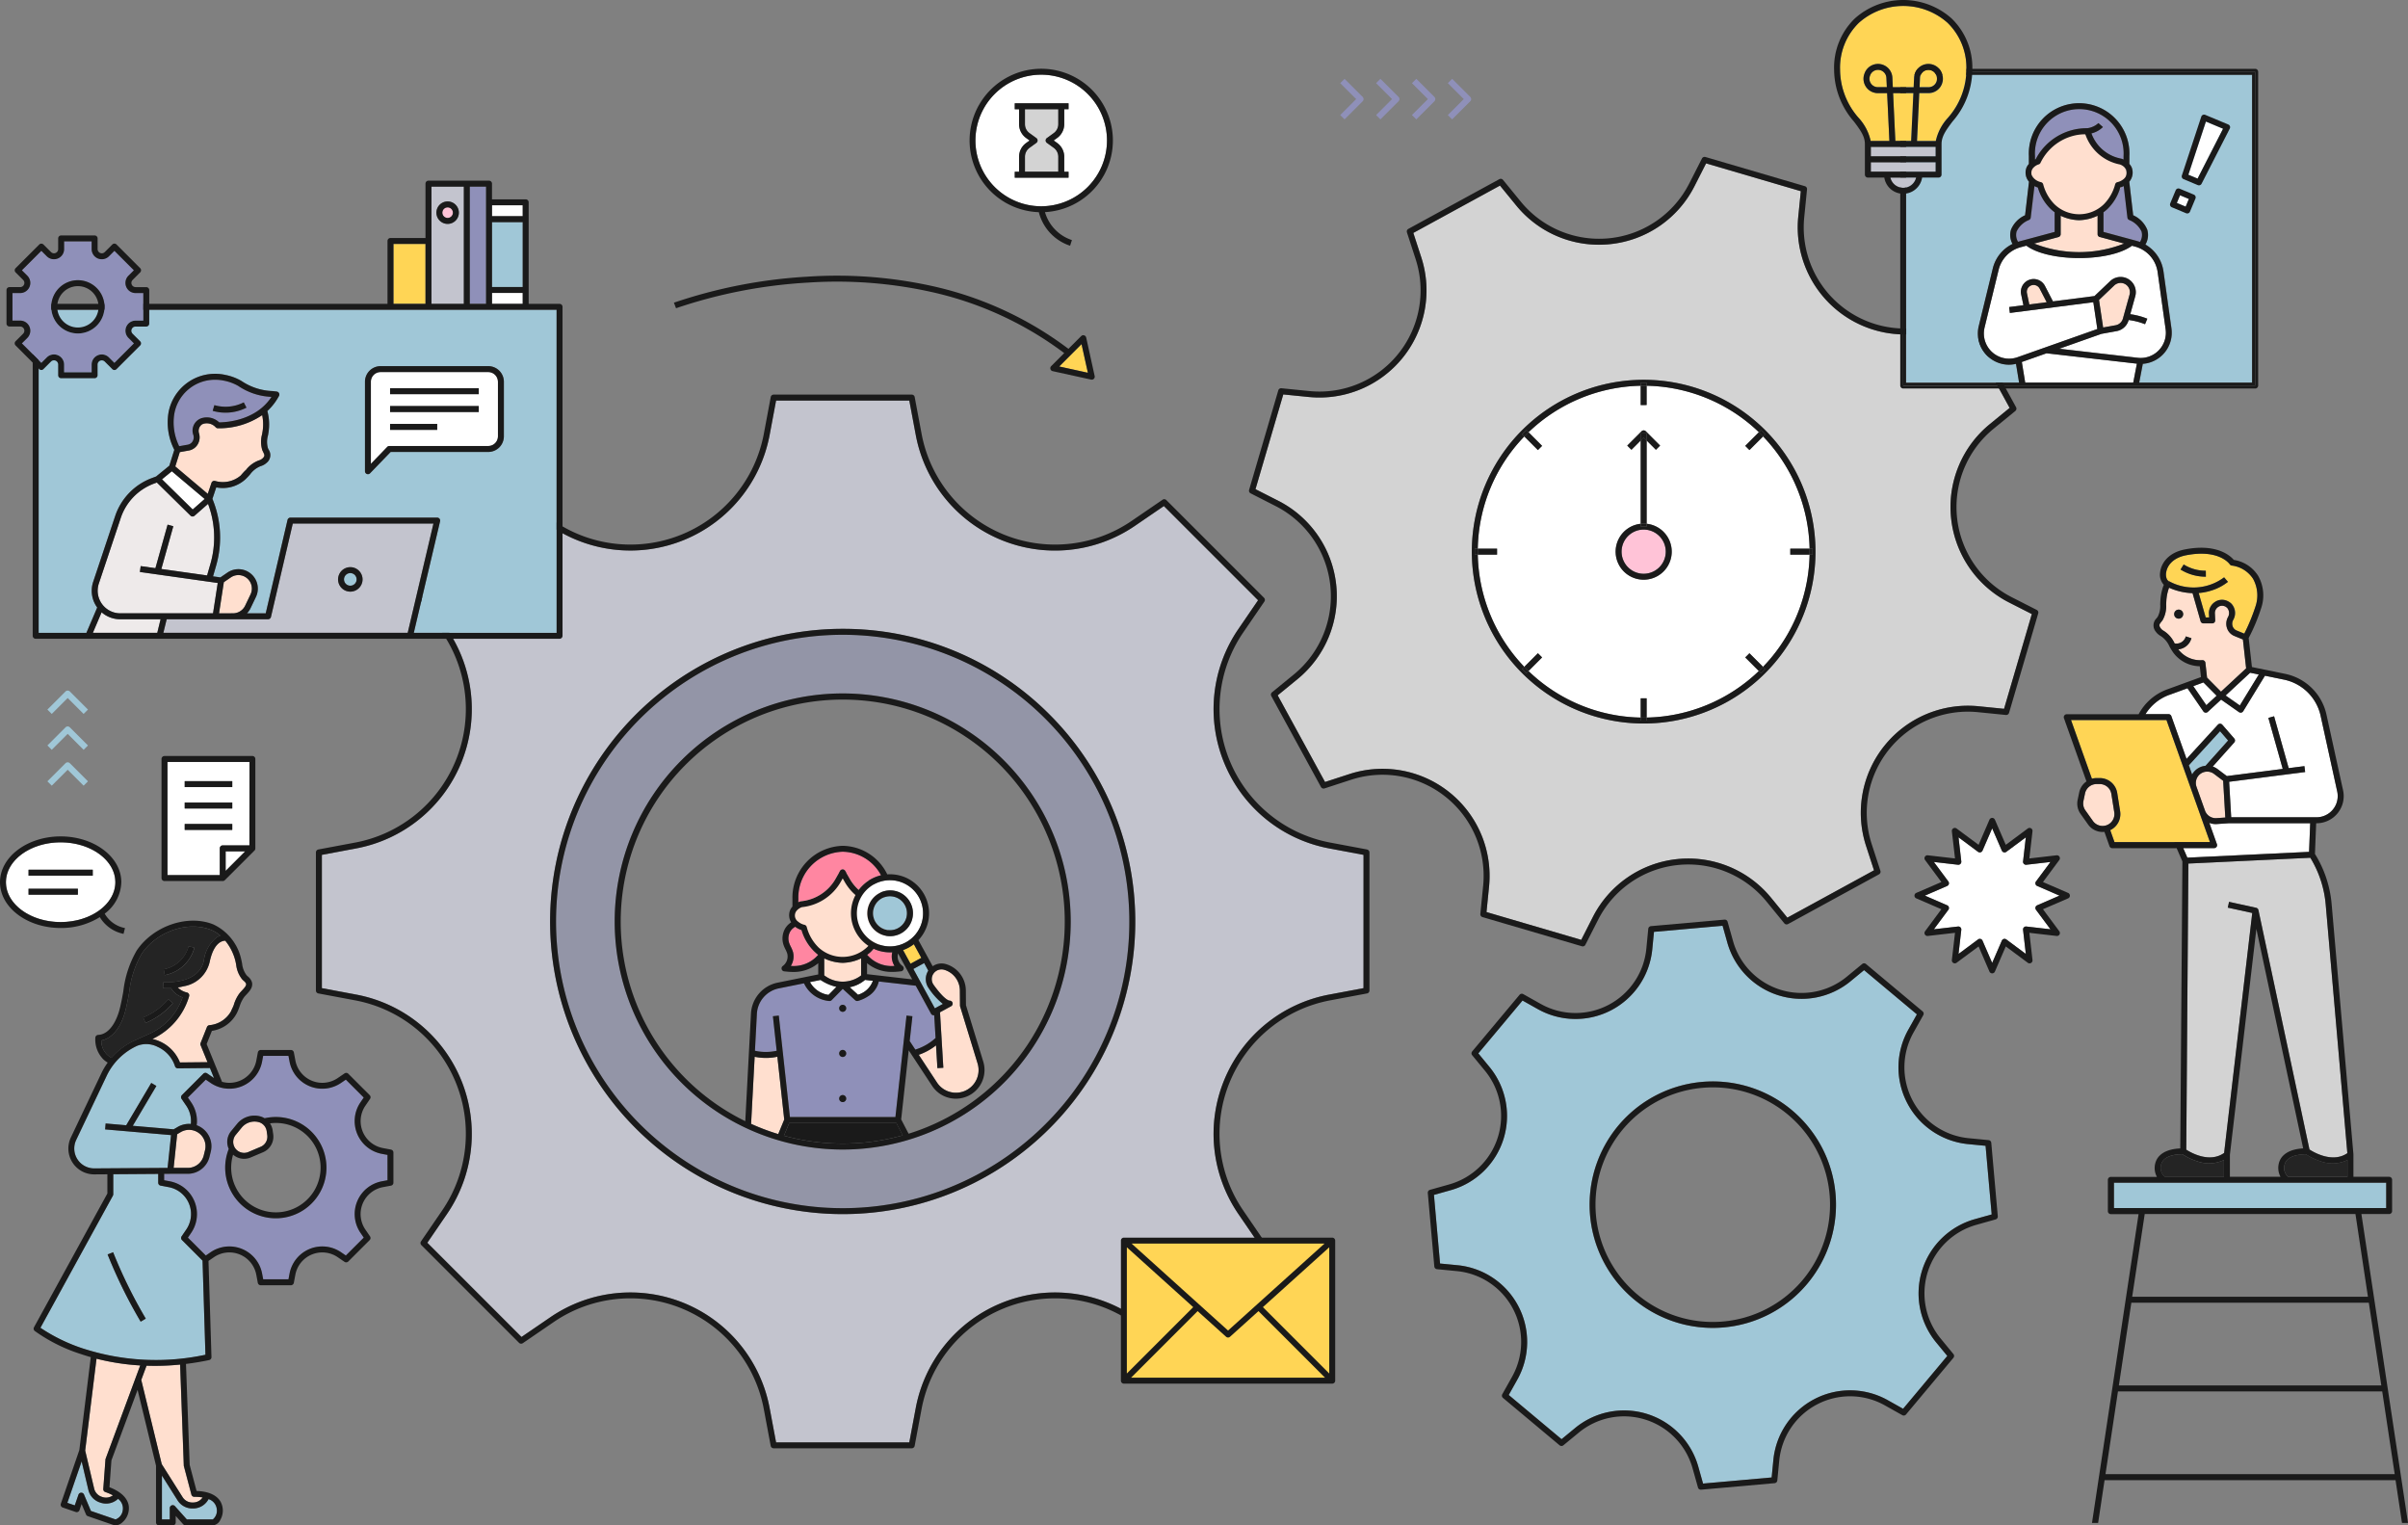 <svg id="グループ_11" data-name="グループ 11" xmlns="http://www.w3.org/2000/svg" xmlns:xlink="http://www.w3.org/1999/xlink" width="332.379" height="210.516" viewBox="0 0 332.379 210.516">
  <rect x="0" y="0" width="332.379" height="210.516" fill="#808080" stroke="none"/>
  <defs>
    <style>
      .cls-1 {
        fill: none;
      }

      .cls-2 {
        clip-path: url(#clip-path);
      }

      .cls-3 {
        fill: #a0c7d7;
      }

      .cls-4 {
        fill: #1a1a1a;
      }

      .cls-5 {
        fill: #ffc3d7;
      }

      .cls-6 {
        fill: #d3d3d3;
      }

      .cls-7 {
        fill: #fff;
      }

      .cls-8 {
        fill: #ffdfcf;
      }

      .cls-9 {
        fill: #ff86a1;
      }

      .cls-10 {
        fill: #ffd555;
      }

      .cls-11 {
        fill: #9395a7;
      }

      .cls-12 {
        fill: #c3c4ce;
      }

      .cls-13 {
        fill: #8f90b9;
      }

      .cls-14 {
        fill: #eeeaea;
      }

      .cls-15 {
        fill: #242424;
      }
    </style>
    <clipPath id="clip-path">
      <rect id="長方形_52" data-name="長方形 52" class="cls-1" width="332.379" height="210.516"/>
    </clipPath>
  </defs>
  <g id="グループ_10" data-name="グループ 10" class="cls-2">
    <path id="パス_286" data-name="パス 286" class="cls-3" d="M3298.579,2111.722a10.643,10.643,0,0,1-8.254-15.8l1.183-2.11-7.292-6.1-1.867,1.537a10.643,10.643,0,0,1-17.009-5.334l-.655-2.329-9.469.843-.234,2.407a10.642,10.642,0,0,1-15.8,8.255l-2.11-1.183-6.1,7.292,1.537,1.868a10.643,10.643,0,0,1-5.334,17.008l-2.329.655.843,9.469,2.408.233a10.643,10.643,0,0,1,8.255,15.8l-1.183,2.109,7.291,6.1,1.868-1.537a10.642,10.642,0,0,1,17.008,5.335l.655,2.328,9.469-.843.233-2.407a10.643,10.643,0,0,1,15.8-8.254l2.109,1.183,6.1-7.292-1.537-1.867a10.642,10.642,0,0,1,5.334-17.009l2.329-.655-.843-9.469Zm-22.2,19.269a16.9,16.9,0,0,1-11.537,6.028q-.771.068-1.537.068a17.009,17.009,0,1,1,13.074-6.1" transform="translate(-3026.916 -1953.826)"/>
    <path id="パス_287" data-name="パス 287" class="cls-4" d="M3288.788,2098.555a.41.41,0,0,0-.369-.372l-2.746-.267a9.821,9.821,0,0,1-7.618-14.581l1.349-2.406a.411.411,0,0,0-.094-.515l-7.814-6.537a.41.41,0,0,0-.524,0l-2.13,1.753a9.821,9.821,0,0,1-15.7-4.923l-.748-2.656a.408.408,0,0,0-.431-.3l-10.148.9a.41.41,0,0,0-.372.369l-.267,2.746a9.822,9.822,0,0,1-14.581,7.618l-2.406-1.35a.41.41,0,0,0-.516.094l-6.537,7.814a.41.41,0,0,0,0,.524l1.753,2.131a9.821,9.821,0,0,1-4.923,15.7l-2.656.747a.411.411,0,0,0-.3.432l.9,10.147a.411.411,0,0,0,.369.372l2.746.266a9.822,9.822,0,0,1,7.618,14.58l-1.35,2.406a.411.411,0,0,0,.095.516l7.814,6.537a.41.41,0,0,0,.524,0l2.13-1.753a9.821,9.821,0,0,1,15.7,4.923l.747,2.656a.41.41,0,0,0,.395.3h.036l10.148-.9a.41.41,0,0,0,.372-.369l.267-2.746a9.822,9.822,0,0,1,14.581-7.618l2.407,1.35a.41.41,0,0,0,.515-.1l6.537-7.814a.41.41,0,0,0,0-.524l-1.753-2.131a9.821,9.821,0,0,1,4.923-15.7l2.656-.747a.411.411,0,0,0,.3-.431Zm-2.273,10.536a10.642,10.642,0,0,0-5.335,17.009l1.537,1.867-6.1,7.292-2.109-1.183a10.642,10.642,0,0,0-15.8,8.255l-.234,2.407-9.469.843-.655-2.329a10.638,10.638,0,0,0-17.008-5.335l-1.868,1.538-7.292-6.1,1.183-2.109a10.643,10.643,0,0,0-8.255-15.8l-2.407-.233-.843-9.469,2.328-.655a10.643,10.643,0,0,0,5.335-17.008l-1.537-1.868,6.1-7.292,2.11,1.183a10.642,10.642,0,0,0,15.8-8.255l.234-2.407,9.469-.843.655,2.329a10.643,10.643,0,0,0,17.008,5.334l1.867-1.537,7.292,6.1-1.183,2.11a10.643,10.643,0,0,0,8.255,15.8l2.407.233.843,9.469Z" transform="translate(-3013.93 -1940.837)"/>
    <path id="パス_288" data-name="パス 288" class="cls-4" d="M3602.765,2435.546a17.007,17.007,0,1,0-10.942,30.054q.765,0,1.537-.069a17.007,17.007,0,0,0,9.4-29.985m1.5,23.431a16.187,16.187,0,1,1-13.85-26.509q.735-.065,1.463-.065a16.188,16.188,0,0,1,12.387,26.574" transform="translate(-3355.429 -2282.338)"/>
    <path id="パス_289" data-name="パス 289" class="cls-5" d="M3649.817,1190.734a3.049,3.049,0,1,0,3.049,3.048,3.052,3.052,0,0,0-3.049-3.048" transform="translate(-3422.939 -1117.65)"/>
    <path id="パス_290" data-name="パス 290" class="cls-6" d="M2919.478,416.428a14.734,14.734,0,0,1,5.338-13.025l2.736-2.238-6.533-11.958-3.361,1.094a14.78,14.78,0,0,1-19.28-15.529l.352-3.517-13.075-3.836-1.6,3.15a14.732,14.732,0,0,1-11.589,7.99,14.926,14.926,0,0,1-1.6.086,14.725,14.725,0,0,1-11.424-5.424l-2.237-2.736-11.958,6.533,1.093,3.361a14.78,14.78,0,0,1-15.529,19.279l-3.517-.352-3.836,13.075,3.15,1.6a14.78,14.78,0,0,1,2.652,24.613l-2.736,2.238,6.533,11.958,3.361-1.094a14.78,14.78,0,0,1,19.279,15.529l-.352,3.517,13.075,3.836,1.6-3.15a14.781,14.781,0,0,1,24.614-2.652l2.237,2.736,11.958-6.533-1.093-3.361a14.78,14.78,0,0,1,15.529-19.279l3.517.352,3.835-13.075-3.15-1.6a14.733,14.733,0,0,1-7.99-11.588m-19.682,11.25a23.719,23.719,0,1,1-1.945-18.049,23.762,23.762,0,0,1,1.945,18.049" transform="translate(-2650.159 -344.869)"/>
    <path id="パス_291" data-name="パス 291" class="cls-7" d="M3362.781,874.344l-1.887,1.887-.581-.58,1.888-1.887a22.98,22.98,0,0,0-15.5-6.411v2.662h-.821v-2.661a23.008,23.008,0,0,0-15.485,6.421l1.877,1.877-.58.58-1.878-1.878a22.89,22.89,0,0,0-6.419,15.486h2.66v.821H3323.4a23.013,23.013,0,0,0,6.421,15.485l1.877-1.877.58.58-1.877,1.877a22.9,22.9,0,0,0,15.485,6.421v-2.662h.821v2.661a23.006,23.006,0,0,0,15.484-6.421l-1.877-1.877.581-.58,1.877,1.878a22.751,22.751,0,0,0,5.5-9.45,23.04,23.04,0,0,0,.931-6.036h-2.668v-.821h2.669a22.788,22.788,0,0,0-2.81-10.568,23.027,23.027,0,0,0-3.609-4.927M3346.3,894.118a3.869,3.869,0,0,1-.41-7.717V874.913l-1.278,1.278-.58-.58,1.978-1.978a.41.41,0,0,1,.58,0l1.978,1.978-.58.58-1.277-1.278V886.4a3.869,3.869,0,0,1-.411,7.717" transform="translate(-3119.417 -814.116)"/>
    <path id="パス_292" data-name="パス 292" class="cls-4" d="M2917.531,415.28l-3.454-1.758a13.96,13.96,0,0,1-2.5-23.247l3-2.453a.411.411,0,0,0,.1-.514l-6.86-12.556a.41.41,0,0,0-.487-.193l-3.685,1.2a13.959,13.959,0,0,1-18.209-14.667l.386-3.856a.411.411,0,0,0-.293-.435l-13.729-4.028a.411.411,0,0,0-.481.208l-1.758,3.453a13.96,13.96,0,0,1-23.247,2.5l-2.453-3a.41.41,0,0,0-.514-.1l-12.556,6.86a.41.41,0,0,0-.194.487l1.2,3.685a13.96,13.96,0,0,1-14.667,18.209l-3.855-.386a.409.409,0,0,0-.435.293l-4.028,13.729a.41.41,0,0,0,.207.481l3.454,1.758a13.959,13.959,0,0,1,2.5,23.247l-3,2.453a.411.411,0,0,0-.1.514l6.86,12.556a.41.41,0,0,0,.487.194l3.685-1.2a13.96,13.96,0,0,1,18.209,14.667l-.386,3.855a.41.41,0,0,0,.292.435l13.729,4.028a.41.41,0,0,0,.481-.208l1.758-3.453a13.96,13.96,0,0,1,23.247-2.505l2.453,3a.41.41,0,0,0,.514.1l12.556-6.86a.41.41,0,0,0,.193-.487l-1.2-3.685a13.96,13.96,0,0,1,14.667-18.209l3.856.386a.409.409,0,0,0,.434-.293l4.028-13.729a.411.411,0,0,0-.207-.481m-4.512,13.652-3.517-.352a14.78,14.78,0,0,0-15.529,19.279l1.094,3.361-11.959,6.533-2.237-2.736a14.781,14.781,0,0,0-24.614,2.652l-1.6,3.15-13.076-3.836.353-3.517a14.78,14.78,0,0,0-19.28-15.529l-3.361,1.094-6.533-11.958,2.736-2.238a14.78,14.78,0,0,0-2.652-24.613l-3.149-1.6,3.835-13.075,3.517.352a14.781,14.781,0,0,0,15.529-19.28l-1.094-3.361,11.958-6.533,2.237,2.736a14.723,14.723,0,0,0,11.424,5.424,14.935,14.935,0,0,0,1.6-.086,14.733,14.733,0,0,0,11.589-7.99l1.6-3.15,13.076,3.836-.353,3.517a14.781,14.781,0,0,0,19.28,15.529l3.361-1.094,6.533,11.958-2.736,2.238a14.78,14.78,0,0,0,2.652,24.613l3.15,1.6Z" transform="translate(-2636.396 -331.106)"/>
    <path id="パス_293" data-name="パス 293" class="cls-4" d="M3340.355,854.884a23.719,23.719,0,1,0,14.138,11.388,23.746,23.746,0,0,0-14.138-11.388m16.637,22.349v.821h-.411a23.008,23.008,0,0,1-.931,6.036,22.759,22.759,0,0,1-5.5,9.45l.3.3-.58.58-.3-.3a23,23,0,0,1-15.484,6.421v.418h-.821v-.417a22.9,22.9,0,0,1-15.485-6.421l-.3.3-.58-.58.3-.3a23.011,23.011,0,0,1-6.421-15.485h-.418v-.821h.419a22.886,22.886,0,0,1,6.419-15.486l-.3-.3.58-.58.3.3a23.009,23.009,0,0,1,15.485-6.421v-.418h.821v.418a22.981,22.981,0,0,1,15.495,6.411l.291-.29.58.58-.291.291a23.046,23.046,0,0,1,6.419,15.495Z" transform="translate(-3106.8 -801.511)"/>
    <path id="パス_294" data-name="パス 294" class="cls-4" d="M3637.678,1177.722v.388h-.821v-.388a3.87,3.87,0,1,0,.821,0m-.41,6.9a3.049,3.049,0,1,1,3.049-3.049,3.052,3.052,0,0,1-3.049,3.049" transform="translate(-3410.39 -1105.437)"/>
    <path id="パス_295" data-name="パス 295" class="cls-4" d="M3690.575,995.76V984.271l-.41-.41-.41.41V995.76a3.876,3.876,0,0,1,.821,0" transform="translate(-3463.288 -923.474)"/>
    <path id="パス_296" data-name="パス 296" class="cls-4" d="M3690.575,1177.774v-.388a3.844,3.844,0,0,0-.821,0v.388Z" transform="translate(-3463.288 -1105.1)"/>
    <path id="パス_297" data-name="パス 297" class="cls-4" d="M3662.163,968.131v.991l1.278,1.278.58-.58-1.978-1.978a.411.411,0,0,0-.581,0l-1.978,1.978.58.58,1.278-1.278v-.991Z" transform="translate(-3434.875 -908.325)"/>
    <path id="パス_298" data-name="パス 298" class="cls-4" d="M3690.575,975.4v-.991h-.821v.991l.41-.41Z" transform="translate(-3463.288 -914.6)"/>
    <path id="パス_299" data-name="パス 299" class="cls-4" d="M3326.01,1233.72h-2.66c-.005.274-.006.548,0,.821h2.661Z" transform="translate(-3119.367 -1157.998)"/>
    <path id="パス_300" data-name="パス 300" class="cls-4" d="M3317,1233.72h-.42v.821H3317c-.005-.273,0-.547,0-.821" transform="translate(-3113.02 -1157.998)"/>
    <path id="パス_301" data-name="パス 301" class="cls-4" d="M4026.126,1234.541h2.669c.005-.274.005-.547,0-.821h-2.669Z" transform="translate(-3779.013 -1157.998)"/>
    <path id="パス_302" data-name="パス 302" class="cls-4" d="M4069.6,1234.541h.411v-.821h-.41q.007.41,0,.821" transform="translate(-3819.82 -1157.998)"/>
    <path id="パス_303" data-name="パス 303" class="cls-4" d="M3429.887,1468.8l-1.877,1.877q.284.3.58.581l1.877-1.877Z" transform="translate(-3217.608 -1378.651)"/>
    <path id="パス_304" data-name="パス 304" class="cls-4" d="M3423.415,1499.381l-.3.3.58.58.3-.3c-.2-.19-.391-.383-.58-.58" transform="translate(-3213.013 -1407.353)"/>
    <path id="パス_305" data-name="パス 305" class="cls-4" d="M3925.416,974.275l1.887-1.887q-.285-.3-.58-.581l-1.888,1.887Z" transform="translate(-3683.939 -912.161)"/>
    <path id="パス_306" data-name="パス 306" class="cls-4" d="M3956.164,967.951l.291-.291-.58-.58-.29.29q.3.285.58.581" transform="translate(-3712.801 -907.723)"/>
    <path id="パス_307" data-name="パス 307" class="cls-4" d="M3689.755,1570.092v2.662q.2,0,.4,0c.141,0,.281,0,.42,0v-2.661Z" transform="translate(-3463.288 -1473.724)"/>
    <path id="パス_308" data-name="パス 308" class="cls-4" d="M3689.755,1613.448v.418h.821v-.418q-.209,0-.42,0t-.4,0" transform="translate(-3463.288 -1514.418)"/>
    <path id="パス_309" data-name="パス 309" class="cls-4" d="M3690.575,869.96V867.3c-.134,0-.267,0-.4,0s-.281,0-.421,0v2.661Z" transform="translate(-3463.288 -814.063)"/>
    <path id="パス_310" data-name="パス 310" class="cls-4" d="M3690.575,860.968v-.417h-.821v.418q.21,0,.421,0c.133,0,.266,0,.4,0" transform="translate(-3463.288 -807.732)"/>
    <path id="パス_311" data-name="パス 311" class="cls-4" d="M3924.835,1469.382l1.877,1.877q.3-.285.581-.579l-1.878-1.878Z" transform="translate(-3683.939 -1378.651)"/>
    <path id="パス_312" data-name="パス 312" class="cls-4" d="M3955.415,1499.975l.3.3.581-.58-.3-.3q-.286.3-.581.579" transform="translate(-3712.642 -1407.367)"/>
    <path id="パス_313" data-name="パス 313" class="cls-4" d="M3430.455,973.856l-1.877-1.877q-.295.284-.581.579l1.878,1.878Z" transform="translate(-3217.595 -912.322)"/>
    <path id="パス_314" data-name="パス 314" class="cls-4" d="M3424,967.382l-.3-.3-.58.58.3.3q.286-.3.581-.579" transform="translate(-3213.013 -907.724)"/>
    <path id="パス_315" data-name="パス 315" class="cls-7" d="M4344.081,1870.188a.412.412,0,0,1,.067-.351l2-2.691-3.33.383a.41.41,0,0,1-.454-.455l.383-3.329-2.691,2a.408.408,0,0,1-.35.067.412.412,0,0,1-.271-.233l-1.333-3.075-1.333,3.075a.411.411,0,0,1-.622.166l-2.69-2,.383,3.329a.41.41,0,0,1-.455.455l-3.329-.383,2,2.691a.41.41,0,0,1-.167.621l-3.075,1.333,3.075,1.333a.411.411,0,0,1,.167.621l-2,2.691,3.329-.384a.408.408,0,0,1,.337.118.412.412,0,0,1,.117.337l-.383,3.329,2.69-2a.41.41,0,0,1,.351-.067.411.411,0,0,1,.271.233l1.333,3.075,1.333-3.075a.41.41,0,0,1,.621-.166l2.691,2-.383-3.329a.41.41,0,0,1,.454-.455l3.33.384-2-2.691a.41.41,0,0,1,.167-.621l3.075-1.333-3.075-1.333a.41.41,0,0,1-.233-.27" transform="translate(-4063.119 -1748.186)"/>
    <path id="パス_316" data-name="パス 316" class="cls-4" d="M4326.529,1849.357l-3.47-1.5,2.253-3.037a.41.41,0,0,0-.377-.652l-3.755.433.432-3.756a.41.41,0,0,0-.652-.377l-3.036,2.253-1.5-3.469a.411.411,0,0,0-.753,0l-1.5,3.469-3.037-2.253a.411.411,0,0,0-.652.377l.433,3.756-3.756-.433a.41.41,0,0,0-.376.652l2.253,3.037-3.469,1.5a.411.411,0,0,0,0,.753l3.469,1.5-2.253,3.037a.41.41,0,0,0,.376.652l3.756-.433-.433,3.756a.41.41,0,0,0,.652.377l3.037-2.253,1.5,3.469a.411.411,0,0,0,.753,0l1.5-3.469,3.036,2.253a.41.41,0,0,0,.652-.377l-.432-3.756,3.755.433a.41.41,0,0,0,.377-.652l-2.253-3.037,3.47-1.5a.411.411,0,0,0,0-.753m-4.27,1.709a.41.41,0,0,0-.167.621l2,2.691-3.329-.383a.409.409,0,0,0-.454.455l.383,3.329-2.691-2a.411.411,0,0,0-.622.166l-1.332,3.075-1.333-3.075a.407.407,0,0,0-.27-.233.416.416,0,0,0-.106-.014.409.409,0,0,0-.245.081l-2.692,2,.384-3.329a.411.411,0,0,0-.455-.455l-3.33.383,2-2.691a.409.409,0,0,0-.166-.621l-3.074-1.333,3.074-1.333a.409.409,0,0,0,.166-.621l-2-2.691,3.33.383a.411.411,0,0,0,.455-.455l-.384-3.329,2.692,2a.409.409,0,0,0,.62-.167l1.333-3.075,1.332,3.075a.411.411,0,0,0,.622.167l2.691-2-.383,3.329a.409.409,0,0,0,.454.455l3.329-.383-2,2.691a.41.41,0,0,0,.167.621l3.075,1.333Z" transform="translate(-4041.064 -1726.129)"/>
    <path id="パス_317" data-name="パス 317" class="cls-7" d="M507.636,1916.907l2.7-2.7h-2.7Z" transform="translate(-476.479 -1796.716)"/>
    <path id="パス_318" data-name="パス 318" class="cls-7" d="M376.608,1728.876h7.222v-3.693a.41.41,0,0,1,.41-.41h3.693V1713.26H376.608Zm2.38-12.966h6.565v.82h-6.565Zm0,2.954h6.565v.82h-6.565Zm0,2.954h6.565v.821h-6.565Z" transform="translate(-353.493 -1608.105)"/>
    <path id="パス_319" data-name="パス 319" class="cls-4" d="M375.794,1699.891H363.648a.41.41,0,0,0-.41.41v16.437a.41.41,0,0,0,.41.41h8.042a.4.4,0,0,0,.078-.008h0a.436.436,0,0,0,.075-.022h0a.407.407,0,0,0,.069-.037h0a.393.393,0,0,0,.063-.052l4.1-4.1a.418.418,0,0,0,.036-.041l.008-.011a.4.4,0,0,0,.028-.045v0a.4.4,0,0,0,.02-.046l0-.013a.393.393,0,0,0,.014-.051h0a.407.407,0,0,0,.007-.052s0-.009,0-.014,0-.009,0-.014V1700.3a.41.41,0,0,0-.41-.41m-3.693,15.856v-2.7h2.7Zm3.283-3.523H371.69a.411.411,0,0,0-.41.411v3.693h-7.222v-15.616h11.325Z" transform="translate(-340.943 -1595.556)"/>
    <rect id="長方形_35" data-name="長方形 35" class="cls-4" width="6.565" height="0.821" transform="translate(25.495 107.805)"/>
    <rect id="長方形_36" data-name="長方形 36" class="cls-4" width="6.565" height="0.821" transform="translate(25.495 110.759)"/>
    <rect id="長方形_37" data-name="長方形 37" class="cls-4" width="6.565" height="0.821" transform="translate(25.495 113.714)"/>
    <path id="パス_320" data-name="パス 320" class="cls-4" d="M4877.474,333.066v-.821h-1.709a2.1,2.1,0,0,0-.317-.765l1.209-1.209-.581-.58-1.208,1.209a2.1,2.1,0,0,0-.765-.318v-1.709h-.821v1.709a2.1,2.1,0,0,0-.764.318l-1.209-1.209-.581.58,1.209,1.209a2.1,2.1,0,0,0-.317.765h-1.709v.821h1.709a2.1,2.1,0,0,0,.317.765l-1.209,1.209.581.58,1.209-1.209a2.1,2.1,0,0,0,.764.318v1.709h.821v-1.709a2.1,2.1,0,0,0,.765-.318l1.208,1.209.581-.58-1.209-1.209a2.1,2.1,0,0,0,.317-.765Zm-3.781.882a1.292,1.292,0,1,1,1.292-1.292,1.294,1.294,0,0,1-1.292,1.292" transform="translate(-4571.009 -308.689)"/>
    <path id="パス_321" data-name="パス 321" class="cls-8" d="M1798.257,1968.135c0,3.509-2.968,5.524-6.629,5.524s-6.629-2.016-6.629-5.524a6.635,6.635,0,0,1,13.257,0" transform="translate(-1675.442 -1841.374)"/>
    <path id="パス_322" data-name="パス 322" class="cls-7" d="M1935.675,1981.4a4.539,4.539,0,0,0-2.722-2.194,4.593,4.593,0,0,0-1.294-.187,4.57,4.57,0,1,0,4.016,2.382m-.976,3.08a3.167,3.167,0,0,1-3.029,2.272,3.182,3.182,0,0,1-.9-.13,3.162,3.162,0,1,1,3.925-2.142" transform="translate(-1808.815 -1857.549)"/>
    <path id="パス_323" data-name="パス 323" class="cls-9" d="M1801.637,1915.05a6.317,6.317,0,0,0-6.114,6.488v.472a2.619,2.619,0,0,1,.275-.107.4.4,0,0,1,.087-.018,6.183,6.183,0,0,0,4.786-3.107l.609-1.076a.41.41,0,0,1,.356-.208h0a.41.41,0,0,1,.356.206l.644,1.118a6.139,6.139,0,0,0,1.215,1.5,5.41,5.41,0,0,1,3.084-2.02,6.1,6.1,0,0,0-5.3-3.25" transform="translate(-1685.318 -1797.51)"/>
    <path id="パス_324" data-name="パス 324" class="cls-7" d="M1824.211,2205.463l1.087-1.1a6.411,6.411,0,0,1-2.192-.954l-1.458.3a3.467,3.467,0,0,0,2.564,1.762" transform="translate(-1709.84 -2068.166)"/>
    <path id="パス_325" data-name="パス 325" class="cls-8" d="M1856.184,2155.467h-.022a6.216,6.216,0,0,1-2.537-.615v2.335a4.178,4.178,0,0,0,5.1.016v-2.351a6.217,6.217,0,0,1-2.537.615" transform="translate(-1739.855 -2022.593)"/>
    <path id="パス_326" data-name="パス 326" class="cls-8" d="M2068.6,2190.091a8.145,8.145,0,0,1-2.385,1.3l2.52,3.828a3.126,3.126,0,0,0,5.6-2.635l-2.409-7.86a.428.428,0,0,1-.018-.117l-.017-2.1a3.006,3.006,0,0,0-2.167-2.849,1.344,1.344,0,0,0-1.464,2.071c1.491,2.074,2.118,2.188,2.228,2.189a.41.41,0,0,1,.191.771l-1.533.837.461,7.659-.819.05Z" transform="translate(-1939.392 -2045.824)"/>
    <path id="パス_327" data-name="パス 327" class="cls-7" d="M1914.211,2203.368l-1.083-.125a4.586,4.586,0,0,1-2.112,1.008l1.138,1.038a3.1,3.1,0,0,0,2.057-1.921" transform="translate(-1793.723 -2068.014)"/>
    <path id="パス_328" data-name="パス 328" class="cls-9" d="M1953.374,2133.8a5.414,5.414,0,0,1-1.526-.221,5.5,5.5,0,0,1-.725-.271c-.1.115-.207.227-.316.333a5.234,5.234,0,0,1-.591.495,4.436,4.436,0,0,0,3.778,1.534,2.44,2.44,0,0,1-.309-1.88c-.1.006-.207.01-.31.01" transform="translate(-1830.516 -2002.371)"/>
    <path id="パス_329" data-name="パス 329" class="cls-3" d="M1966.421,2015.413a2.351,2.351,0,0,0-.663-.1,2.348,2.348,0,1,0,.663.1" transform="translate(-1842.911 -1891.623)"/>
    <path id="パス_330" data-name="パス 330" class="cls-10" d="M2031.758,2123.43a5.513,5.513,0,0,1-.776.349l1.028,1.883,1.488-.812-1.028-1.884a5.447,5.447,0,0,1-.713.465" transform="translate(-1906.325 -1992.663)"/>
    <path id="パス_331" data-name="パス 331" class="cls-11" d="M1290.075,1427.353a39.565,39.565,0,1,0,27.977,11.588,39.307,39.307,0,0,0-27.977-11.588m0,71.039a31.474,31.474,0,1,1,31.474-31.474,31.51,31.51,0,0,1-31.474,31.474" transform="translate(-1173.756 -1339.746)"/>
    <path id="パス_332" data-name="パス 332" class="cls-9" d="M1777.231,2087.826a5.134,5.134,0,0,1-.591-.494,6.806,6.806,0,0,1-1.72-2.912,2.8,2.8,0,0,1-.87-.45,1.713,1.713,0,0,0-.742.766,1.958,1.958,0,0,0-.072,1.491,4.489,4.489,0,0,0,.215.486,4.261,4.261,0,0,1,.3.72,2.434,2.434,0,0,1-.3,1.927,4.434,4.434,0,0,0,3.778-1.534" transform="translate(-1664.293 -1956.062)"/>
    <path id="パス_333" data-name="パス 333" class="cls-12" d="M848.421,950.757a19.5,19.5,0,0,1,1.927-18.53l2.723-3.981-13-13-3.981,2.723a19.561,19.561,0,0,1-30.27-12.538l-.89-4.741H786.542l-.89,4.741a19.561,19.561,0,0,1-30.269,12.538l-3.982-2.723-13,13,2.723,3.981a19.561,19.561,0,0,1-12.538,30.27l-4.741.89v18.387l4.741.89a19.561,19.561,0,0,1,12.538,30.27l-2.723,3.981,13,13,3.982-2.723a19.561,19.561,0,0,1,30.269,12.538l.89,4.741h18.387l.89-4.741a19.561,19.561,0,0,1,30.27-12.538l3.981,2.723,13-13-2.723-3.981a19.561,19.561,0,0,1,12.538-30.27l4.741-.89V963.386l-4.741-.89a19.5,19.5,0,0,1-14.465-11.74m-24.128,50.38a40.386,40.386,0,1,1,11.829-28.557,40.121,40.121,0,0,1-11.829,28.557" transform="translate(-679.417 -845.407)"/>
    <path id="パス_334" data-name="パス 334" class="cls-8" d="M1692.764,2376a7.347,7.347,0,0,1-1.565.167,7.791,7.791,0,0,1-1.571-.159l-.49,9.255a30.5,30.5,0,0,0,3.745,1.413l.83-2.008Z" transform="translate(-1585.463 -2230.164)"/>
    <path id="パス_335" data-name="パス 335" class="cls-13" d="M1701.143,2207.764a3.783,3.783,0,0,0-3.03,3.509l-.27,5.1a6.9,6.9,0,0,0,3,0l-.522-4.767.816-.089,1.532,14h14.563l1.532-14,.816.089-.375,3.427.776,1.178a7.385,7.385,0,0,0,2.794-1.6l-.189-3.143a.405.405,0,0,1-.435-.2l-2.112-3.868-5.1-.586a3.253,3.253,0,0,1-1.508,2.067,5.037,5.037,0,0,1-1.374.62.417.417,0,0,1-.1.012.41.41,0,0,1-.277-.107l-1.719-1.568-1.528,1.553a.412.412,0,0,1-.355.117,4.254,4.254,0,0,1-3.469-2.442Zm8.809,2.265a.488.488,0,1,1-.488.488.488.488,0,0,1,.488-.488m0,6.228a.488.488,0,1,1-.488.489.488.488,0,0,1,.488-.489m0,6.228a.488.488,0,1,1-.488.488.488.488,0,0,1,.488-.488" transform="translate(-1593.634 -2071.362)"/>
    <path id="パス_336" data-name="パス 336" class="cls-3" d="M2055.624,2165.394l-1.489.813,2.964,5.429,1.113-.607a9.515,9.515,0,0,1-1.956-2.162,2.157,2.157,0,0,1-.061-2.427Z" transform="translate(-1928.058 -2032.488)"/>
    <path id="パス_337" data-name="パス 337" class="cls-4" d="M1763.8,2524.893l-.731,1.766a30.735,30.735,0,0,0,16.4-.052l-.893-1.714Z" transform="translate(-1654.856 -2369.922)"/>
    <path id="パス_338" data-name="パス 338" class="cls-4" d="M855.563,950.093l-5.076-.952a18.74,18.74,0,0,1-12.012-29l2.916-4.262a.41.41,0,0,0-.049-.522L827.86,901.874a.41.41,0,0,0-.522-.049l-4.262,2.916a18.741,18.741,0,0,1-29-12.012l-.952-5.076a.41.41,0,0,0-.4-.335H773.653a.41.41,0,0,0-.4.335l-.952,5.076a18.741,18.741,0,0,1-29,12.012l-4.262-2.916a.41.41,0,0,0-.522.049L725.03,915.357a.41.41,0,0,0-.049.522l2.916,4.262a18.741,18.741,0,0,1-12.012,29l-5.076.952a.41.41,0,0,0-.335.4v19.068a.41.41,0,0,0,.335.4l5.076.952a18.741,18.741,0,0,1,12.012,29l-2.916,4.262a.41.41,0,0,0,.049.522l13.483,13.483a.411.411,0,0,0,.522.048l4.262-2.916a18.741,18.741,0,0,1,29,12.012l.952,5.076a.41.41,0,0,0,.4.334H792.72a.41.41,0,0,0,.4-.334l.952-5.076a18.741,18.741,0,0,1,29-12.012l4.262,2.916a.411.411,0,0,0,.522-.048l13.483-13.483a.41.41,0,0,0,.049-.522l-2.916-4.262a18.74,18.74,0,0,1,12.012-29l5.076-.952a.41.41,0,0,0,.335-.4V950.5a.41.41,0,0,0-.335-.4m-.486,19.13-4.741.89a19.561,19.561,0,0,0-12.538,30.269l2.723,3.981-13,13-3.982-2.723a19.561,19.561,0,0,0-30.269,12.538l-.89,4.741H773.993l-.89-4.741a19.561,19.561,0,0,0-30.27-12.538l-3.981,2.723-13-13,2.723-3.981a19.561,19.561,0,0,0-12.538-30.269l-4.741-.89V950.837l4.741-.89a19.561,19.561,0,0,0,12.538-30.27l-2.723-3.981,13-13,3.981,2.723a19.561,19.561,0,0,0,30.27-12.538l.89-4.741H792.38l.89,4.741a19.55,19.55,0,0,0,30.269,12.538l3.982-2.723,13,13-2.723,3.981a19.561,19.561,0,0,0,12.538,30.27l4.741.89Z" transform="translate(-666.868 -832.858)"/>
    <path id="パス_339" data-name="パス 339" class="cls-4" d="M1413.82,1559.19a31.474,31.474,0,1,0,31.474,31.474,31.509,31.509,0,0,0-31.474-31.474m-12.644,59.4.49-9.256a7.765,7.765,0,0,0,1.571.16,7.341,7.341,0,0,0,1.565-.167l.948,8.669-.83,2.007a30.427,30.427,0,0,1-3.745-1.413m5.782-23.724a4.291,4.291,0,0,0-.3-.72,4.5,4.5,0,0,1-.215-.485,1.958,1.958,0,0,1,.072-1.491,1.711,1.711,0,0,1,.742-.766,2.808,2.808,0,0,0,.87.45,6.807,6.807,0,0,0,1.72,2.912,5.2,5.2,0,0,0,.592.495,4.437,4.437,0,0,1-3.779,1.534,2.433,2.433,0,0,0,.3-1.927m3.462-.689a6.1,6.1,0,0,1-1.568-2.768.41.41,0,0,0-.3-.287,2.031,2.031,0,0,1-.87-.429,1.028,1.028,0,0,1-.142-1.6,1.674,1.674,0,0,1,.65-.41,7,7,0,0,0,5.374-3.515l.255-.45.285.495a6.964,6.964,0,0,0,1.481,1.8,5.452,5.452,0,0,0-.407,1,5.4,5.4,0,0,0,2.188,6.01c-.049.052-.1.1-.151.154a4.9,4.9,0,0,1-6.8,0m15.279,5.7a9.53,9.53,0,0,0,1.956,2.162l-1.113.607-2.964-5.43,1.489-.813.571,1.047a2.157,2.157,0,0,0,.061,2.427m1.552,3.317,1.533-.837a.41.41,0,0,0-.191-.77c-.11,0-.737-.115-2.228-2.189a1.344,1.344,0,0,1,1.464-2.071,3.006,3.006,0,0,1,2.166,2.849l.017,2.1a.411.411,0,0,0,.018.117l2.409,7.86a3.126,3.126,0,0,1-5.6,2.635l-2.52-3.828a8.135,8.135,0,0,0,2.385-1.3l.189,3.138.819-.049Zm-4.066-6.7-1.028-1.883a5.454,5.454,0,0,0,1.488-.813l1.028,1.884Zm-6.279,2.231,1.083.125a3.1,3.1,0,0,1-2.057,1.922l-1.138-1.038a4.587,4.587,0,0,0,2.112-1.008m-5.634-.635v-2.335a6.215,6.215,0,0,0,2.536.615h.023a6.217,6.217,0,0,0,2.536-.615v2.352a4.178,4.178,0,0,1-5.1-.017m5.916-.159v-1.518a5.286,5.286,0,0,0,3.5,1.207,8.776,8.776,0,0,0,1.02-.066c.069-.008.125-.014.167-.017a.411.411,0,0,0,.2-.747,1.617,1.617,0,0,1-.61-1.7l.005-.015,1.95,3.573Zm3.791-1.137a4.434,4.434,0,0,1-3.778-1.534,5.2,5.2,0,0,0,.591-.495c.109-.106.214-.218.316-.333a5.484,5.484,0,0,0,.725.271,5.413,5.413,0,0,0,1.526.221q.156,0,.31-.009a2.44,2.44,0,0,0,.309,1.88m1.562-3.252a4.568,4.568,0,1,1,2.194-2.722,4.539,4.539,0,0,1-2.194,2.722m-4.771-8.74a5.371,5.371,0,0,0-1.736,1.5,6.152,6.152,0,0,1-1.215-1.5l-.643-1.118a.41.41,0,0,0-.356-.206h0a.411.411,0,0,0-.356.208l-.609,1.076a6.184,6.184,0,0,1-4.786,3.107.4.4,0,0,0-.087.018,2.581,2.581,0,0,0-.275.107v-.472a6.317,6.317,0,0,1,6.114-6.488,6.1,6.1,0,0,1,5.3,3.25,5.408,5.408,0,0,0-1.348.516m-4.811,14.886-1.086,1.1a3.465,3.465,0,0,1-2.564-1.763l1.458-.294a6.418,6.418,0,0,0,2.192.953m-1.008,1.95a.412.412,0,0,0,.355-.118l1.528-1.553,1.718,1.568a.411.411,0,0,0,.277.107.4.4,0,0,0,.1-.012,5.029,5.029,0,0,0,1.373-.62,3.252,3.252,0,0,0,1.508-2.067l5.1.586,2.111,3.868a.4.4,0,0,0,.435.205l.189,3.143a7.4,7.4,0,0,1-2.794,1.6l-.776-1.178.375-3.427-.816-.089-1.531,14h-14.564l-1.532-14-.816.089.522,4.767a6.893,6.893,0,0,1-3,0l.27-5.1a3.784,3.784,0,0,1,3.03-3.509l3.473-.7a4.254,4.254,0,0,0,3.468,2.442m1.868,19.683a30.589,30.589,0,0,1-8.106-1.088l.73-1.766h14.776l.893,1.714a30.571,30.571,0,0,1-8.293,1.14m9.1-1.377-1.024-1.967,1.043-9.53,3.221,4.892a3.922,3.922,0,0,0,3.283,1.781,3.958,3.958,0,0,0,3.787-5.108l-2.391-7.8-.016-2.042a3.831,3.831,0,0,0-2.761-3.632,2.168,2.168,0,0,0-1.818.3l-1.966-3.6a5.392,5.392,0,0,0-4.3-9.077,6.938,6.938,0,0,0-6.155-3.94,7.137,7.137,0,0,0-6.935,7.309v1.076a1.918,1.918,0,0,0-.316.476,1.887,1.887,0,0,0,.138,1.7,2.53,2.53,0,0,0-.929,1.037,2.785,2.785,0,0,0-.109,2.12,5.14,5.14,0,0,0,.254.577,3.572,3.572,0,0,1,.246.583,1.617,1.617,0,0,1-.61,1.7.41.41,0,0,0,.2.747c.042,0,.1.009.167.017a8.762,8.762,0,0,0,1.021.066,5.286,5.286,0,0,0,3.5-1.207v1.548l-5.6,1.132a4.6,4.6,0,0,0-3.687,4.271l-.786,14.848a30.646,30.646,0,1,1,22.54,1.732" transform="translate(-1297.501 -1463.491)"/>
    <path id="パス_340" data-name="パス 340" class="cls-4" d="M1277.526,1413.983a40.386,40.386,0,1,0,28.557,11.829,40.121,40.121,0,0,0-28.557-11.829m27.977,68.363a39.566,39.566,0,1,1,11.588-27.977,39.308,39.308,0,0,1-11.588,27.977" transform="translate(-1161.208 -1327.197)"/>
    <path id="パス_341" data-name="パス 341" class="cls-4" d="M1954.1,2002.07a3.162,3.162,0,0,0-1.783,6.067,3.187,3.187,0,0,0,.9.129,3.163,3.163,0,0,0,.887-6.2m1.355,3.694a2.341,2.341,0,1,1-.191-1.782,2.327,2.327,0,0,1,.191,1.782" transform="translate(-1830.363 -1879.067)"/>
    <path id="パス_342" data-name="パス 342" class="cls-4" d="M1887.67,2260.242a.488.488,0,1,0-.488-.489.488.488,0,0,0,.488.489" transform="translate(-1771.352 -2120.598)"/>
    <path id="パス_343" data-name="パス 343" class="cls-4" d="M1887.67,2361.714a.488.488,0,1,0-.488-.488.488.488,0,0,0,.488.488" transform="translate(-1771.352 -2215.842)"/>
    <path id="パス_344" data-name="パス 344" class="cls-4" d="M1887.67,2463.186a.488.488,0,1,0-.488-.488.488.488,0,0,0,.488.488" transform="translate(-1771.352 -2311.085)"/>
    <path id="パス_345" data-name="パス 345" class="cls-13" d="M393.485,859.4a1.92,1.92,0,0,1,.607-.247,2.469,2.469,0,0,1,2.245.628c.864,0,5.055-.194,7.218-3.517a8.806,8.806,0,0,1-4.6-1.517,6.411,6.411,0,0,0-1.947-.717,5.6,5.6,0,0,0-1.2-.129,5.692,5.692,0,0,0-5.665,4.7,7.446,7.446,0,0,0,.673,4.47l1.179-.209a.979.979,0,0,0,.668-.451,1.076,1.076,0,0,0,.115-.866l-.007-.023a1.934,1.934,0,0,1,.717-2.123m2.187-2a5.534,5.534,0,0,0,4.06-.383l.375.73a6.349,6.349,0,0,1-2.895.694,6.272,6.272,0,0,1-1.772-.254Z" transform="translate(-366.083 -801.486)"/>
    <path id="パス_346" data-name="パス 346" class="cls-8" d="M399.255,942.861a.411.411,0,0,1,.509-.262,3.789,3.789,0,0,0,3.535-.761,3.508,3.508,0,0,1,.671-.7,3.994,3.994,0,0,1,1.818-1.371,1.265,1.265,0,0,0,.5-.264c.375-.347.3-.492.112-.879-.044-.089-.089-.18-.129-.279a3.9,3.9,0,0,1-.03-2.184c.03-.165.059-.329.083-.491a6.233,6.233,0,0,0-.069-2.153,10.57,10.57,0,0,1-6.134,1.81.411.411,0,0,1-.289-.139,1.656,1.656,0,0,0-1.575-.507,1.1,1.1,0,0,0-.348.139,1.116,1.116,0,0,0-.369,1.215,1.907,1.907,0,0,1-.2,1.542,1.789,1.789,0,0,1-1.221.824l-1.234.219-.62,1.973,4.484,3.783Z" transform="translate(-370.062 -876.223)"/>
    <path id="パス_347" data-name="パス 347" class="cls-7" d="M364.357,1060.821l4.235,4.167,1.652-1.452-4.53-3.822Z" transform="translate(-341.994 -994.673)"/>
    <path id="パス_348" data-name="パス 348" class="cls-14" d="M227.421,1085.158a7.636,7.636,0,0,0-4.6,4.756l-3.021,9.039a3.122,3.122,0,0,0,2.961,4.111h12.8l.648-4.186-10.748-1.518.115-.813,2.032.287,1.682-6.009.79.221-1.653,5.9,6.314.891.468-1.626a13.117,13.117,0,0,0-.337-8.248l-1.863,1.636a.41.41,0,0,1-.558-.016l-4.647-4.573Z" transform="translate(-206.159 -1018.419)"/>
    <path id="パス_349" data-name="パス 349" class="cls-3" d="M774.553,1288.611a.87.87,0,1,0,.87.87.871.871,0,0,0-.87-.87" transform="translate(-726.196 -1209.52)"/>
    <rect id="長方形_38" data-name="長方形 38" class="cls-7" width="4.24" height="1.506" transform="translate(67.91 40.429)"/>
    <path id="パス_350" data-name="パス 350" class="cls-5" d="M995.516,466.3a.73.73,0,1,0,.73.73.731.731,0,0,0-.73-.73" transform="translate(-933.729 -437.683)"/>
    <path id="パス_351" data-name="パス 351" class="cls-12" d="M974.727,419.61h-4.471v16.179h4.471Zm-2.236,5.147a1.551,1.551,0,1,1,1.551-1.551,1.552,1.552,0,0,1-1.551,1.551" transform="translate(-910.704 -393.856)"/>
    <path id="パス_352" data-name="パス 352" class="cls-14" d="M210,1376.807l-1.209,2.833h8.89l.458-1.873h-5.558a3.9,3.9,0,0,1-2.582-.96" transform="translate(-195.978 -1292.302)"/>
    <rect id="長方形_39" data-name="長方形 39" class="cls-13" width="2.246" height="16.18" transform="translate(64.844 25.754)"/>
    <rect id="長方形_40" data-name="長方形 40" class="cls-10" width="4.422" height="8.265" transform="translate(54.309 33.668)"/>
    <rect id="長方形_41" data-name="長方形 41" class="cls-7" width="4.24" height="1.506" transform="translate(67.91 28.328)"/>
    <path id="パス_353" data-name="パス 353" class="cls-7" d="M834.135,837.972V849.3l2.258-2.338a.41.41,0,0,1,.3-.125h13.647a1.335,1.335,0,0,0,1.334-1.334v-7.535a1.335,1.335,0,0,0-1.334-1.334H835.469a1.335,1.335,0,0,0-1.334,1.334m2.645.895h12.244v.821H836.78Zm0,2.462h12.244v.821H836.78Zm0,2.463h6.506v.821H836.78Z" transform="translate(-782.938 -785.288)"/>
    <path id="パス_354" data-name="パス 354" class="cls-3" d="M140.712,696.538h-5.27l-48.538,0V741.12h6.589l1.493-3.5-.009-.012a3.9,3.9,0,0,1-.54-3.553l3.021-9.039a8.453,8.453,0,0,1,5.088-5.265l.567-.211,1.828-1.49.688-2.191a8.284,8.284,0,0,1-.8-5.14,6.532,6.532,0,0,1,7.835-5.2,7.118,7.118,0,0,1,2.241.84,8.167,8.167,0,0,0,4.314,1.392l.55.069a.41.41,0,0,1,.31.6,7.8,7.8,0,0,1-1.609,2.083,7.067,7.067,0,0,1,.176,2.848c-.025.172-.056.345-.087.519a3.2,3.2,0,0,0-.017,1.731c.03.075.067.149.1.223a1.357,1.357,0,0,1-.291,1.845,2.07,2.07,0,0,1-.82.447,3.352,3.352,0,0,0-1.451,1.143,8.83,8.83,0,0,1-.683.714,4.638,4.638,0,0,1-3.977,1.069l-.532,1.583a13.936,13.936,0,0,1,.523,9.181l-.436,1.515,1.016.143.971-.665a2.68,2.68,0,0,1,3.932,3.368l-.744,1.556a2.655,2.655,0,0,1-.492.7h2.588l3.014-12.891a.41.41,0,0,1,.4-.317h20.258a.41.41,0,0,1,.4.5l-3.628,15.4H158.4V696.538H140.712m10.41,9.929V714a2.157,2.157,0,0,1-2.154,2.154H135.5l-2.842,2.943a.41.41,0,0,1-.705-.285V706.467a2.157,2.157,0,0,1,2.154-2.154h14.866a2.157,2.157,0,0,1,2.154,2.154" transform="translate(-81.571 -653.783)"/>
    <path id="パス_355" data-name="パス 355" class="cls-12" d="M385.264,1177.256l-3.014,12.891a.41.41,0,0,1-.4.317H367.858l-.458,1.873h33.725l3.554-15.081Zm7.942,9.4a1.69,1.69,0,1,1,1.69-1.691,1.692,1.692,0,0,1-1.69,1.691" transform="translate(-344.85 -1104.999)"/>
    <rect id="長方形_42" data-name="長方形 42" class="cls-3" width="4.24" height="8.953" transform="translate(67.91 30.655)"/>
    <path id="パス_356" data-name="パス 356" class="cls-8" d="M496.2,1297.388l.744-1.556a1.86,1.86,0,0,0-2.728-2.337l-.956.654-.665,4.3h1.927a1.869,1.869,0,0,0,1.678-1.057" transform="translate(-462.362 -1213.801)"/>
    <path id="パス_357" data-name="パス 357" class="cls-4" d="M146.258,423.24h-4.265V409.223a.41.41,0,0,0-.41-.41h-4.651v-2.164a.41.41,0,0,0-.41-.41h-8.358a.41.41,0,0,0-.41.41v7.5H122.92a.41.41,0,0,0-.41.41v8.675l-48.564,0h0a.41.41,0,0,0-.41.41v45.407a.41.41,0,0,0,.41.41h72.313a.41.41,0,0,0,.41-.41v-45.4a.41.41,0,0,0-.41-.41m-9.326-13.607h4.24v1.506h-4.24Zm0,2.327h4.24v8.953h-4.24Zm0,9.774h4.24v1.506h-4.24Zm-3.066-14.674h2.246v16.18h-2.246Zm-5.292,7.5v-7.5h4.471v16.18h-4.471Zm-5.243.41h4.422v8.265H123.33Zm-32.6,53.669h-8.89l1.208-2.833a3.9,3.9,0,0,0,2.582.96h5.558Zm4.979-27.306.007.023a1.077,1.077,0,0,1-.115.866.979.979,0,0,1-.668.451l-1.179.209a7.446,7.446,0,0,1-.673-4.47,5.692,5.692,0,0,1,5.665-4.7,5.6,5.6,0,0,1,1.2.129,6.413,6.413,0,0,1,1.947.717,8.806,8.806,0,0,0,4.6,1.517c-2.163,3.323-6.354,3.514-7.218,3.517a2.469,2.469,0,0,0-2.245-.628,1.794,1.794,0,0,0-1.324,2.371M93.84,443.7l1.234-.219a1.79,1.79,0,0,0,1.221-.824,1.907,1.907,0,0,0,.2-1.542,1.116,1.116,0,0,1,.369-1.215,1.1,1.1,0,0,1,.348-.138,1.655,1.655,0,0,1,1.575.507.41.41,0,0,0,.289.139,10.57,10.57,0,0,0,6.134-1.81,6.231,6.231,0,0,1,.069,2.153c-.024.162-.053.327-.083.491a3.9,3.9,0,0,0,.03,2.184c.04.1.085.19.129.279.191.387.263.532-.112.879a1.261,1.261,0,0,1-.5.264,4,4,0,0,0-1.818,1.372c-.026-.025-.026-.025-.67.7a3.79,3.79,0,0,1-3.535.761.411.411,0,0,0-.509.262L97.7,449.46l-4.484-3.783Zm3.433,6.466-1.653,1.451-4.235-4.167,1.358-1.106Zm-1.956,2.3a.41.41,0,0,0,.559.016l1.863-1.636a13.118,13.118,0,0,1,.337,8.248l-.468,1.626-6.314-.891,1.653-5.9-.79-.221-1.682,6.009-2.032-.287-.115.813,10.748,1.518-.648,4.186h-12.8a3.121,3.121,0,0,1-2.961-4.111l3.021-9.039a7.636,7.636,0,0,1,4.6-4.756l.385-.144Zm29.981,16.17H91.572l.458-1.872h13.993a.41.41,0,0,0,.4-.317l3.014-12.891h19.415ZM99.256,465.95l.665-4.3.956-.654a1.86,1.86,0,0,1,2.728,2.337l-.744,1.556a1.869,1.869,0,0,1-1.678,1.057Zm46.592,2.693H126.14l3.628-15.4a.41.41,0,0,0-.4-.5H109.11a.41.41,0,0,0-.4.317L105.7,465.95h-2.588a2.657,2.657,0,0,0,.492-.7l.744-1.556a2.68,2.68,0,0,0-3.932-3.368l-.971.665-1.016-.143.436-1.515a13.936,13.936,0,0,0-.523-9.181l.532-1.583a4.638,4.638,0,0,0,3.977-1.069,8.815,8.815,0,0,0,.683-.714,3.352,3.352,0,0,1,1.451-1.143,2.068,2.068,0,0,0,.82-.447,1.357,1.357,0,0,0,.291-1.845c-.036-.074-.073-.148-.1-.223a3.2,3.2,0,0,1,.017-1.731c.031-.174.063-.348.087-.519a7.068,7.068,0,0,0-.176-2.848,7.792,7.792,0,0,0,1.609-2.083.41.41,0,0,0-.31-.6l-.55-.069a8.168,8.168,0,0,1-4.314-1.392,7.118,7.118,0,0,0-2.241-.84,6.532,6.532,0,0,0-7.835,5.2,8.285,8.285,0,0,0,.8,5.14l-.688,2.191-1.828,1.49-.567.211a8.453,8.453,0,0,0-5.088,5.265l-3.021,9.039a3.9,3.9,0,0,0,.54,3.553l.009.012-1.493,3.5H74.356V424.057l48.538,0h22.954Z" transform="translate(-69.022 -381.305)"/>
    <path id="パス_358" data-name="パス 358" class="cls-4" d="M482.96,905.431l-.375-.73a5.534,5.534,0,0,1-4.06.383l-.232.787a6.278,6.278,0,0,0,1.772.254,6.349,6.349,0,0,0,2.895-.694" transform="translate(-448.937 -849.173)"/>
    <path id="パス_359" data-name="パス 359" class="cls-4" d="M762,1275.241a1.69,1.69,0,1,0,1.691,1.69,1.692,1.692,0,0,0-1.691-1.69m0,2.56a.87.87,0,1,1,.87-.87.871.871,0,0,1-.87.87" transform="translate(-713.647 -1196.97)"/>
    <path id="パス_360" data-name="パス 360" class="cls-4" d="M820.765,825.422v12.347a.41.41,0,0,0,.705.285l2.842-2.943h13.473a2.157,2.157,0,0,0,2.154-2.154v-7.535a2.157,2.157,0,0,0-2.154-2.154H822.919a2.157,2.157,0,0,0-2.154,2.154m18.354,0v7.535a1.335,1.335,0,0,1-1.334,1.334H824.139a.41.41,0,0,0-.3.125l-2.258,2.338V825.422a1.335,1.335,0,0,1,1.334-1.334h14.866a1.335,1.335,0,0,1,1.334,1.334" transform="translate(-770.389 -772.738)"/>
    <rect id="長方形_43" data-name="長方形 43" class="cls-4" width="12.244" height="0.821" transform="translate(53.842 53.579)"/>
    <rect id="長方形_44" data-name="長方形 44" class="cls-4" width="12.244" height="0.821" transform="translate(53.842 56.041)"/>
    <rect id="長方形_45" data-name="長方形 45" class="cls-4" width="6.506" height="0.821" transform="translate(53.842 58.504)"/>
    <path id="パス_361" data-name="パス 361" class="cls-4" d="M982.967,452.933a1.551,1.551,0,1,0,1.551,1.551,1.552,1.552,0,0,0-1.551-1.551m0,2.281a.73.73,0,1,1,.73-.73.731.731,0,0,1-.73.73" transform="translate(-921.179 -425.133)"/>
    <path id="パス_362" data-name="パス 362" class="cls-8" d="M391.449,2540.874l-.489.288-.49,4.648h1.957a2.265,2.265,0,0,0,2.2-1.729l.174-.709a2.27,2.27,0,0,0-3.356-2.5" transform="translate(-366.503 -2384.629)"/>
    <path id="パス_363" data-name="パス 363" class="cls-3" d="M368.359,3322.464a2.4,2.4,0,0,1-2.04-1.124l-2.157-3.413v6.05h1.083v-1.558a.41.41,0,0,1,.716-.274l1.64,1.832h3.591a1.548,1.548,0,0,0,.549-1.411,1.638,1.638,0,0,0-1.146-1.393,2.4,2.4,0,0,1-2.139,1.291Z" transform="translate(-341.811 -3114.281)"/>
    <path id="パス_364" data-name="パス 364" class="cls-8" d="M191.685,3067.783l1.235,5.239a1.585,1.585,0,0,0,1.031,1.14l.091.031a1.586,1.586,0,0,0,1.474-.228,6.9,6.9,0,0,0-1.056-.456.41.41,0,0,1-.276-.417l.3-4.068a.414.414,0,0,1,.024-.113l4.776-12.873a32.012,32.012,0,0,1-6.034-.93Z" transform="translate(-179.92 -2867.595)"/>
    <path id="パス_365" data-name="パス 365" class="cls-7" d="M28.47,1899.571c0-3.032-3.387-5.5-7.55-5.5s-7.55,2.466-7.55,5.5,3.387,5.5,7.55,5.5,7.55-2.467,7.55-5.5m-11.981-1.723h8.863v.821H16.488Zm0,2.626H23.3v.821H16.488Z" transform="translate(-12.549 -1777.82)"/>
    <path id="パス_366" data-name="パス 366" class="cls-8" d="M323.455,3082.267l-.508-13.916c-1.218.121-2.385.176-3.5.176q-.577,0-1.134-.019l-.728,1.963h0l2.826,11.62,2.878,4.555a1.585,1.585,0,0,0,1.347.742h.1a1.586,1.586,0,0,0,1.319-.7,6.873,6.873,0,0,0-1.142-.087h-.006a.41.41,0,0,1-.4-.305l-1.045-3.942a.4.4,0,0,1-.013-.09" transform="translate(-298.094 -2880.024)"/>
    <path id="パス_367" data-name="パス 367" class="cls-3" d="M180.327,2360.316l-9.1-.785.07-.817,2.841.246,3.46-5.844.706.418-3.259,5.5,5.64.487.555-.327a3.076,3.076,0,0,1,1.82-.413,3.755,3.755,0,0,0-.642-2.53l-.638-.933a.411.411,0,0,1,.049-.522l2.951-2.951a.41.41,0,0,1,.522-.049l.933.638.025.016-.566-1.39-4.429.045h0a.41.41,0,0,1-.394-.294,4.395,4.395,0,0,0-2.4-2.668,3.421,3.421,0,0,0-2.805-.154,8.612,8.612,0,0,0-4.225,4.146l-4.208,8.856a2.744,2.744,0,0,0,2.5,3.922l10.128-.072Z" transform="translate(-156.709 -2203.659)"/>
    <path id="パス_368" data-name="パス 368" class="cls-8" d="M350.652,2118.239a4.414,4.414,0,0,1-3.6,3.351c-.272.069-.54.12-.8.159a2.557,2.557,0,0,0,1.274.7.41.41,0,0,1,.293.513,9.41,9.41,0,0,1-5.068,5.9,5.171,5.171,0,0,1,1.058.355,5.279,5.279,0,0,1,2.749,2.885l3.806-.039-.954-2.341a.411.411,0,0,1,0-.307l.876-2.2a.41.41,0,0,1,.349-.257,3.792,3.792,0,0,0,3.016-2c-.039,0,.287-.568.37-.893a5.016,5.016,0,0,1,.787-1.545c.1-.12.211-.237.318-.351.393-.418.644-.711.55-.969a1.1,1.1,0,0,0-.31-.361c-.073-.067-.148-.135-.222-.213a3.9,3.9,0,0,1-.824-2.023c-.032-.164-.065-.328-.1-.488a7.05,7.05,0,0,0-1.4-2.808c-.384-.01-1.592.188-2.169,2.937" transform="translate(-321.719 -1985.47)"/>
    <path id="パス_369" data-name="パス 369" class="cls-15" d="M232.474,2099.135l2-.9a8.593,8.593,0,0,0,4.589-5.039,2.966,2.966,0,0,1-1.395-.97,2.046,2.046,0,0,1-.186-.3c-.213.012-.4.017-.567.017-.33,0-.539-.017-.56-.019l.07-.818c.048,0,4.874.372,5.573-2.954a4.807,4.807,0,0,1,1.8-3.24,2.31,2.31,0,0,1,.484-.233,4.624,4.624,0,0,0-1.286-.793c-3.2-1.279-7.5.206-9.587,3.311a13.808,13.808,0,0,0-1.717,5.32c-.163.9-.332,1.834-.576,2.714-.613,2.2-1.814,3.633-3.261,3.917a2.634,2.634,0,0,0,1.394,2.4,9.429,9.429,0,0,1,3.231-2.408m7.422-12.993.8.2a5.238,5.238,0,0,1-4.09,3.782l-.138-.809a4.395,4.395,0,0,0,3.432-3.174m-2.8,7.321.622.536a10.084,10.084,0,0,1-3.772,2.729l-.314-.758a9.262,9.262,0,0,0,3.464-2.507" transform="translate(-213.864 -1955.551)"/>
    <path id="パス_370" data-name="パス 370" class="cls-3" d="M156.112,3291.68l-.091-.031a2.4,2.4,0,0,1-1.562-1.728l-.926-3.93-1.972,5.72,1.024.353.508-1.473a.41.41,0,0,1,.766-.025l.953,2.266,3.4,1.171a1.542,1.542,0,0,0,.979-1.155,1.639,1.639,0,0,0-.63-1.69,2.387,2.387,0,0,1-1.648.657,2.438,2.438,0,0,1-.795-.134" transform="translate(-142.259 -3084.305)"/>
    <path id="パス_371" data-name="パス 371" class="cls-13" d="M395.823,2385.075a4.587,4.587,0,0,1,.453-4.359l.446-.652-2.47-2.469-.652.446a4.6,4.6,0,0,1-7.121-2.95l-.146-.776h-3.492l-.146.776a4.6,4.6,0,0,1-7.121,2.95l-.652-.446-2.47,2.469.446.652a4.57,4.57,0,0,1,.769,3.169,3.083,3.083,0,0,1,1.945,3.639l-.174.709a3.084,3.084,0,0,1-3,2.353h-2.41l-.854.006v.883l.776.145a4.6,4.6,0,0,1,2.95,7.121l-.446.652,2.47,2.469.652-.446a4.6,4.6,0,0,1,7.121,2.949l.146.776h3.492l.146-.776a4.6,4.6,0,0,1,7.121-2.949l.652.446,2.47-2.469-.446-.652a4.6,4.6,0,0,1,2.95-7.121l.776-.145v-3.493l-.776-.146a4.587,4.587,0,0,1-3.4-2.762m-11.235,11.643a6.993,6.993,0,0,1-6.5-9.57,2.345,2.345,0,0,1,.317-2.451l.835-1.017a3.107,3.107,0,0,1,3.174-1.032,2.341,2.341,0,0,1,.624.264,6.989,6.989,0,1,1,1.548,13.805" transform="translate(-346.514 -2228.586)"/>
    <path id="パス_372" data-name="パス 372" class="cls-3" d="M110.448,2648.759a.41.41,0,0,1-.049-.522l.638-.933a3.781,3.781,0,0,0-2.424-5.851l-1.111-.208a.41.41,0,0,1-.335-.4v-1.217l-6.205.044v2.762a.41.41,0,0,1-.051.2l-10,18.23a23.825,23.825,0,0,0,5.94,2.881,32.574,32.574,0,0,0,16.837.844l-.4-12.987Zm-5.7,11.251a67.451,67.451,0,0,1-4.566-9.28l.762-.3a66.6,66.6,0,0,0,4.51,9.166Z" transform="translate(-85.33 -2477.611)"/>
    <path id="パス_373" data-name="パス 373" class="cls-8" d="M526.5,2526.046l1.7-.721a1.512,1.512,0,0,0,.9-1.606l-.079-.551a1.507,1.507,0,0,0-1.114-1.246,2.28,2.28,0,0,0-2.333.759l-.835,1.017a1.519,1.519,0,0,0-.2,1.593,1.5,1.5,0,0,0,1.962.757" transform="translate(-492.209 -2367.064)"/>
    <path id="パス_374" data-name="パス 374" class="cls-4" d="M13.777,1891.842a4.966,4.966,0,0,0,3.275,2.308l.2-.8a4.105,4.105,0,0,1-2.8-1.991,5.594,5.594,0,0,0,2.293-4.34c0-3.484-3.755-6.319-8.37-6.319S0,1883.538,0,1887.022s3.755,6.319,8.37,6.319a10.073,10.073,0,0,0,5.406-1.5m-12.956-4.82c0-3.032,3.387-5.5,7.55-5.5s7.55,2.466,7.55,5.5-3.387,5.5-7.55,5.5-7.55-2.467-7.55-5.5" transform="translate(0 -1765.27)"/>
    <rect id="長方形_46" data-name="長方形 46" class="cls-4" width="8.863" height="0.821" transform="translate(3.939 120.028)"/>
    <rect id="長方形_47" data-name="長方形 47" class="cls-4" width="6.811" height="0.821" transform="translate(3.939 122.654)"/>
    <path id="パス_375" data-name="パス 375" class="cls-4" d="M372.444,2127.884l-.8-.2a4.394,4.394,0,0,1-3.432,3.173l.138.81a5.239,5.239,0,0,0,4.09-3.783" transform="translate(-345.616 -1997.093)"/>
    <path id="パス_376" data-name="パス 376" class="cls-4" d="M124.876,2101.751l-1.111-.209a3.781,3.781,0,0,1-2.424-5.851l.638-.933a.41.41,0,0,0-.048-.522l-2.951-2.951a.41.41,0,0,0-.522-.048l-.933.638a3.781,3.781,0,0,1-5.851-2.424l-.209-1.111a.41.41,0,0,0-.4-.335h-4.173a.41.41,0,0,0-.4.335l-.208,1.111a3.782,3.782,0,0,1-4.734,2.945l-2.123-5.21.724-1.819a4.636,4.636,0,0,0,3.452-2.467,8.8,8.8,0,0,0,.376-.914,4.384,4.384,0,0,1,.653-1.319c.084-.1.181-.2.285-.314.445-.473,1-1.06.724-1.813a1.753,1.753,0,0,0-.528-.687c-.061-.055-.122-.11-.178-.17a3.2,3.2,0,0,1-.616-1.618c-.034-.174-.068-.346-.108-.515a6.96,6.96,0,0,0-3.871-4.881c-3.539-1.415-8.282.206-10.573,3.615a14.41,14.41,0,0,0-1.843,5.632c-.16.883-.325,1.8-.559,2.64-.213.767-1.054,3.277-2.913,3.365a.411.411,0,0,0-.391.41,3.881,3.881,0,0,0,1.126,2.986,3.019,3.019,0,0,0,.583.425,9.429,9.429,0,0,0-.878,1.48l-4.208,8.856a3.564,3.564,0,0,0,3.219,5.094h.026l1.794-.013v2.651l-10.125,18.454a.411.411,0,0,0,.1.519,22.734,22.734,0,0,0,6.428,3.206c.408.137.844.274,1.307.406l-1.58,12.82-2.554,7.407a.41.41,0,0,0,.254.522l1.8.621a.41.41,0,0,0,.522-.254l.292-.846.608,1.446a.409.409,0,0,0,.244.229l3.569,1.23a.817.817,0,0,0,.269.044,1.492,1.492,0,0,0,.941-.418,2.576,2.576,0,0,0,.863-2.366c-.143-.735-.724-1.746-2.649-2.484l.27-3.7,3.611-9.734,2.545,10.463v7.829a.41.41,0,0,0,.41.41h1.9a.41.41,0,0,0,.41-.41v-.895l1.046,1.168a.411.411,0,0,0,.306.136h3.775a1.275,1.275,0,0,0,1.022-.748,2.575,2.575,0,0,0,.044-2.518c-.375-.648-1.254-1.415-3.315-1.485l-.954-3.6-.509-13.931c1.03-.126,2.094-.3,3.192-.531a.411.411,0,0,0,.326-.415l-.411-13.27.748-.511a3.781,3.781,0,0,1,5.851,2.424l.208,1.111a.411.411,0,0,0,.4.334h4.173a.411.411,0,0,0,.4-.334l.209-1.111a3.781,3.781,0,0,1,5.851-2.424l.933.638a.41.41,0,0,0,.522-.049l2.951-2.951a.41.41,0,0,0,.048-.522l-.638-.933a3.782,3.782,0,0,1,2.424-5.852l1.111-.208a.41.41,0,0,0,.335-.4v-4.174a.41.41,0,0,0-.335-.4M102,2072.929a7.055,7.055,0,0,1,1.4,2.809c.037.16.07.323.1.488a3.9,3.9,0,0,0,.824,2.022c.073.078.149.147.222.213a1.1,1.1,0,0,1,.31.361c.094.258-.157.551-.55.969-.107.114-.218.232-.318.352a5.011,5.011,0,0,0-.787,1.545c-.082.324-.408.894-.37.892a3.792,3.792,0,0,1-3.015,2,.41.41,0,0,0-.35.257l-.876,2.2a.411.411,0,0,0,0,.307l.954,2.341-3.806.038A5.281,5.281,0,0,0,93,2086.838a5.169,5.169,0,0,0-1.058-.354,9.411,9.411,0,0,0,5.068-5.9.41.41,0,0,0-.293-.512,2.563,2.563,0,0,1-1.274-.7c.256-.039.524-.09.8-.159a4.414,4.414,0,0,0,3.6-3.352c.577-2.749,1.785-2.947,2.169-2.937m-17.118,13.764c1.448-.284,2.649-1.713,3.261-3.917.245-.88.413-1.812.576-2.714a13.81,13.81,0,0,1,1.717-5.321c2.087-3.1,6.388-4.59,9.587-3.31a4.62,4.62,0,0,1,1.286.793,2.3,2.3,0,0,0-.484.233,4.806,4.806,0,0,0-1.8,3.24c-.7,3.326-5.524,2.958-5.573,2.954l-.07.818c.021,0,.23.019.56.019.162,0,.354,0,.567-.016a2.06,2.06,0,0,0,.186.3,2.963,2.963,0,0,0,1.395.97,8.589,8.589,0,0,1-4.589,5.039l-2,.9a9.424,9.424,0,0,0-3.231,2.408,2.636,2.636,0,0,1-1.394-2.4m-.972,17.659a2.744,2.744,0,0,1-2.5-3.922l4.208-8.856a8.613,8.613,0,0,1,4.225-4.146,3.424,3.424,0,0,1,2.805.155,4.395,4.395,0,0,1,2.4,2.668.41.41,0,0,0,.394.294h0l4.429-.044.566,1.39-.025-.016-.933-.638a.412.412,0,0,0-.522.048l-2.951,2.951a.41.41,0,0,0-.049.522l.638.933a3.756,3.756,0,0,1,.642,2.531,3.078,3.078,0,0,0-1.82.413l-.555.326-5.64-.486,3.259-5.5-.706-.418-3.46,5.844-2.841-.245-.07.818,9.1.785-.478,4.526ZM98.79,2099.9a2.258,2.258,0,0,1,.413,1.937l-.174.709a2.265,2.265,0,0,1-2.2,1.728H94.868l.49-4.648.489-.288a2.275,2.275,0,0,1,2.942.561m-10.961,51.735a1.541,1.541,0,0,1-.979,1.155l-3.4-1.171-.953-2.266a.41.41,0,0,0-.766.025l-.508,1.473L80.2,2150.5l1.972-5.719.926,3.93a2.4,2.4,0,0,0,1.562,1.728l.091.031a2.438,2.438,0,0,0,.795.134,2.387,2.387,0,0,0,1.648-.658,1.639,1.639,0,0,1,.63,1.69m-2.343-7.225a.416.416,0,0,0-.025.113l-.3,4.068a.41.41,0,0,0,.276.417,6.879,6.879,0,0,1,1.056.457,1.589,1.589,0,0,1-1.474.228l-.091-.031a1.585,1.585,0,0,1-1.031-1.14l-1.235-5.239,1.562-12.674a32.031,32.031,0,0,0,6.034.93Zm14.2,5.575a1.638,1.638,0,0,1,1.146,1.392,1.55,1.55,0,0,1-.549,1.412H96.692l-1.64-1.832a.41.41,0,0,0-.716.274v1.558H93.253v-6.051l2.157,3.414a2.4,2.4,0,0,0,2.04,1.124h.1a2.4,2.4,0,0,0,2.139-1.291m-2.364-.617a.41.41,0,0,0,.4.3h.006a6.927,6.927,0,0,1,1.142.087,1.586,1.586,0,0,1-1.319.7h-.1a1.585,1.585,0,0,1-1.347-.742l-2.878-4.555-2.826-11.62h0l.728-1.963q.557.018,1.134.019c1.112,0,2.279-.054,3.5-.176l.508,13.916a.409.409,0,0,0,.013.09Zm-14.9-20.147a23.844,23.844,0,0,1-5.94-2.881l10-18.23a.414.414,0,0,0,.051-.2v-2.762l6.205-.044v1.218a.41.41,0,0,0,.335.4l1.111.208a3.782,3.782,0,0,1,2.424,5.852l-.638.933a.41.41,0,0,0,.049.522l2.836,2.836.4,12.987a32.567,32.567,0,0,1-16.837-.844m41.969-23.238-.776.146a4.6,4.6,0,0,0-2.95,7.121l.446.652-2.47,2.469-.652-.446a4.6,4.6,0,0,0-7.121,2.95l-.146.776h-3.492l-.146-.776a4.6,4.6,0,0,0-7.121-2.95l-.652.446-2.47-2.469.446-.652a4.6,4.6,0,0,0-2.95-7.121l-.776-.146v-.883l.854-.006h2.41a3.084,3.084,0,0,0,3-2.353l.174-.71a3.083,3.083,0,0,0-1.945-3.639,4.571,4.571,0,0,0-.769-3.17l-.446-.652,2.47-2.469.652.446a4.6,4.6,0,0,0,7.121-2.95l.146-.776h3.492l.146.776a4.6,4.6,0,0,0,7.121,2.95l.652-.446,2.47,2.469-.446.652a4.6,4.6,0,0,0,2.95,7.121l.776.146Z" transform="translate(-70.902 -1943.098)"/>
    <path id="パス_377" data-name="パス 377" class="cls-4" d="M513.44,2508.677a7.026,7.026,0,0,0-1.548.172,2.34,2.34,0,0,0-.624-.264,3.1,3.1,0,0,0-3.174,1.032l-.835,1.017a2.345,2.345,0,0,0-.317,2.451,6.99,6.99,0,1,0,6.5-4.408m-5.546,2.478.835-1.017a2.281,2.281,0,0,1,2.332-.758,1.508,1.508,0,0,1,1.114,1.247l.079.551a1.512,1.512,0,0,1-.9,1.606l-1.7.721a1.5,1.5,0,0,1-1.962-.756,1.519,1.519,0,0,1,.2-1.593m5.546,10.679a6.17,6.17,0,0,1-5.9-7.955,2.317,2.317,0,0,0,1.52.569,2.349,2.349,0,0,0,.918-.188l1.7-.721a2.333,2.333,0,0,0,1.4-2.479l-.079-.551a2.334,2.334,0,0,0-.364-.957,6.323,6.323,0,0,1,.816-.054,6.168,6.168,0,1,1,0,12.336" transform="translate(-475.366 -2354.522)"/>
    <path id="パス_378" data-name="パス 378" class="cls-4" d="M326.178,2247.5l-.622-.535a9.255,9.255,0,0,1-3.463,2.506l.314.759a10.083,10.083,0,0,0,3.772-2.73" transform="translate(-302.323 -2109.055)"/>
    <path id="パス_379" data-name="パス 379" class="cls-4" d="M241.957,2815.912a67.414,67.414,0,0,0,4.566,9.28l.706-.418a66.6,66.6,0,0,1-4.51-9.167Z" transform="translate(-227.106 -2642.792)"/>
    <path id="パス_380" data-name="パス 380" class="cls-6" d="M2305.089,247.735a1.523,1.523,0,0,0,.628,1.231l.945.684a.411.411,0,0,1,0,.665l-.945.684a1.525,1.525,0,0,0-.628,1.231v2.062h4.6v-2.062a1.524,1.524,0,0,0-.629-1.231l-.945-.684a.409.409,0,0,1,0-.665l.945-.684a1.524,1.524,0,0,0,.629-1.231v-2.062h-4.6Z" transform="translate(-2163.609 -230.594)"/>
    <path id="パス_381" data-name="パス 381" class="cls-7" d="M2202.743,167.951a9.079,9.079,0,1,0,9.079,9.079,9.09,9.09,0,0,0-9.079-9.079m3.77,4.77h-.594v2.062a2.346,2.346,0,0,1-.968,1.9l-.486.352.486.352a2.346,2.346,0,0,1,.968,1.9v2.062h.594v.821h-7.425v-.821h.594v-2.062a2.345,2.345,0,0,1,.969-1.9l.486-.352-.486-.352a2.344,2.344,0,0,1-.969-1.9v-2.062h-.594V171.9h7.425Z" transform="translate(-2059.022 -157.643)"/>
    <path id="パス_382" data-name="パス 382" class="cls-4" d="M2190.194,154.58a9.9,9.9,0,0,0-.33,19.794,6.575,6.575,0,0,0,4.317,4.632l.252-.781a5.726,5.726,0,0,1-3.719-3.859,9.9,9.9,0,0,0-.52-19.786m0,18.979a9.079,9.079,0,1,1,9.079-9.079,9.089,9.089,0,0,1-9.079,9.079" transform="translate(-2046.474 -145.092)"/>
    <path id="パス_383" data-name="パス 383" class="cls-4" d="M2283.048,232.3h-1v.821h.593v2.062a2.346,2.346,0,0,0,.969,1.9l.486.352-.486.352a2.346,2.346,0,0,0-.969,1.9v2.062h-.593v.821h7.425v-.821h-.594V239.68a2.346,2.346,0,0,0-.968-1.9l-.486-.352.486-.352a2.345,2.345,0,0,0,.968-1.9v-2.062h.594V232.3h-6.421Zm5.006,2.882a1.523,1.523,0,0,1-.628,1.231l-.946.684a.411.411,0,0,0,0,.665l.945.684a1.522,1.522,0,0,1,.629,1.231v2.062h-4.6V239.68a1.524,1.524,0,0,1,.629-1.231l.945-.684a.411.411,0,0,0,0-.665l-.945-.684a1.524,1.524,0,0,1-.629-1.231v-2.062h4.6Z" transform="translate(-2141.979 -218.045)"/>
    <rect id="長方形_48" data-name="長方形 48" class="cls-10" width="28.758" height="19.329" transform="translate(155.132 171.214)"/>
    <path id="パス_384" data-name="パス 384" class="cls-4" d="M2549.99,2782.847h-28.758a.41.41,0,0,0-.41.41v19.329a.41.41,0,0,0,.41.41h28.758a.41.41,0,0,0,.41-.41v-19.329a.41.41,0,0,0-.41-.41m-14.379,12.822-13.312-12h26.622Zm-4.811-3.232-9.158,9.159V2784.18Zm.611.55,3.925,3.539a.409.409,0,0,0,.55,0l3.925-3.539,9.188,9.188h-26.777Zm9.01-.55,9.158-8.257V2801.6Z" transform="translate(-2366.101 -2612.043)"/>
    <path id="パス_385" data-name="パス 385" class="cls-7" d="M4485.606,566.811a3.457,3.457,0,0,0,.955-2.913l-1.1-7.876a4.27,4.27,0,0,0-3.117-3.532l-.427-.116c-1.421,1.055-4.177,1.7-7.285,1.7s-5.875-.651-7.292-1.71l-.782.21a4.274,4.274,0,0,0-3.043,3.116l-1.942,7.964a3.481,3.481,0,0,0,4.541,4.105l11.022-3.894-.552-3.7-11.521,1.484-.106-.814,1.972-.254-.312-1.491a1.762,1.762,0,0,1,1.452-2.1,1.761,1.761,0,0,1,1.837.93l1.105,2.135,5.733-.738,2.153-2.052a2.1,2.1,0,0,1,3.473,2.083l-.688,2.477a9.722,9.722,0,0,1,2.352.62l-.312.759a8.989,8.989,0,0,0-2.262-.579l-.007.027a2.113,2.113,0,0,1-1.652,1.505l-2.1.379-5.811,2.053,10.837,1.244a3.455,3.455,0,0,0,2.888-1.028" transform="translate(-4187.632 -518.464)"/>
    <path id="パス_386" data-name="パス 386" class="cls-7" d="M4546.848,795.526l.468,2.843h14.913l.5-2.616-12.475-1.432Z" transform="translate(-4267.775 -745.568)"/>
    <path id="パス_387" data-name="パス 387" class="cls-8" d="M4722.769,642a1.287,1.287,0,0,0,1.006-.917l.919-3.3a1.28,1.28,0,0,0-2.117-1.269l-2.1,2,.566,3.8Z" transform="translate(-4430.751 -597.112)"/>
    <path id="パス_388" data-name="パス 388" class="cls-8" d="M4558.865,640.81a.941.941,0,0,0-.776,1.122l.326,1.553,2.4-.309-.968-1.869a.941.941,0,0,0-.981-.5" transform="translate(-4278.307 -601.469)"/>
    <path id="パス_389" data-name="パス 389" class="cls-8" d="M4580.946,485.658h-.022a6.218,6.218,0,0,1-2.536-.615v2.542a.41.41,0,0,1-.3.4l-3.36.9a16.942,16.942,0,0,0,12.414,0l-3.353-.907a.41.41,0,0,1-.3-.4v-2.542a6.21,6.21,0,0,1-2.536.615" transform="translate(-4293.939 -455.273)"/>
    <path id="パス_390" data-name="パス 390" class="cls-13" d="M4536.06,422.97a3.19,3.19,0,0,0-1.693,1.585,1.8,1.8,0,0,0,.2,1.417l.137-.039,4.918-1.322V421.9a5.1,5.1,0,0,1-.6-.5,6.793,6.793,0,0,1-1.72-2.912,3,3,0,0,1-.472-.2l-.509,4.35a.409.409,0,0,1-.257.334" transform="translate(-4255.994 -392.613)"/>
    <path id="パス_391" data-name="パス 391" class="cls-3" d="M4302.015,208.021a4.3,4.3,0,0,1-.989.117,4.312,4.312,0,0,1-4.155-5.327l1.942-7.964a5.093,5.093,0,0,1,2.723-3.375,2.542,2.542,0,0,1-.211-1.97,3.756,3.756,0,0,1,1.943-1.991l.541-4.628a1.8,1.8,0,0,1-.015-2.453v-1.076a6.944,6.944,0,1,1,13.87,0v1.076a1.873,1.873,0,0,1,.315.476,1.943,1.943,0,0,1-.33,1.977l.54,4.628a3.758,3.758,0,0,1,1.943,1.991,2.58,2.58,0,0,1-.252,2.053,5.089,5.089,0,0,1,2.49,3.7l1.105,7.876a4.3,4.3,0,0,1-3.953,4.887l-.5,2.595h15.586V168.132h-47.76v42.482h15.595Z" transform="translate(-4023.732 -157.813)"/>
    <path id="パス_392" data-name="パス 392" class="cls-13" d="M4735.841,426a1.81,1.81,0,0,0,.214-1.45,3.223,3.223,0,0,0-1.693-1.583.408.408,0,0,1-.256-.334l-.508-4.35a3.047,3.047,0,0,1-.474.2,6.807,6.807,0,0,1-1.72,2.912,5.1,5.1,0,0,1-.6.5v2.714l4.557,1.233c.165.045.325.1.482.157" transform="translate(-4440.438 -392.613)"/>
    <path id="パス_393" data-name="パス 393" class="cls-13" d="M4584.1,248.6a5.425,5.425,0,0,0,4.092,3.481.386.386,0,0,1,.067.016,2.628,2.628,0,0,1,.276.107v-.472a6.125,6.125,0,1,0-12.229,0v.472c.034-.016.068-.031.105-.045a7.924,7.924,0,0,1,7.1-4.274,2.8,2.8,0,0,0,1.555-.707l.615.542a3.349,3.349,0,0,1-1.587.879" transform="translate(-4295.426 -230.189)"/>
    <path id="パス_394" data-name="パス 394" class="cls-4" d="M4322.468,154.761h-48.581a.411.411,0,0,0-.411.41v43.3a.411.411,0,0,0,.411.41h48.581a.41.41,0,0,0,.41-.41v-43.3a.41.41,0,0,0-.41-.41m0,43.713h-48.581v-43.3h48.581Z" transform="translate(-4011.182 -145.262)"/>
    <path id="パス_395" data-name="パス 395" class="cls-8" d="M4578.178,306.8c0,1.877-1.1,1.657-2.762,4.419-.822,1.37-1.93,1.657-3.867,1.657-2.375,0-3.81-1.732-4.972-3.314-.7-.959-.551-1.657-1.656-2.762-.552-.552,2.289-3.525,3.314-4.419,1.343-1.171,1.7-1.1,3.867-1.1,1.878,0,1.721,1.886,2.762,2.762,1.074.9,3.314.825,3.314,2.762" transform="translate(-4284.673 -282.781)"/>
    <path id="パス_396" data-name="パス 396" class="cls-4" d="M4280.162,204.749h48.58v-43.3h-48.58Zm31.749-.41H4297l-.468-2.843,3.41-1.2,12.475,1.432Zm-10.206-4.671,5.812-2.053,2.1-.379a2.112,2.112,0,0,0,1.651-1.505l.007-.027a8.977,8.977,0,0,1,2.262.579l.313-.759a9.72,9.72,0,0,0-2.352-.62l.688-2.477a2.1,2.1,0,0,0-3.474-2.083l-2.153,2.052-5.733.738L4299.725,191a1.762,1.762,0,0,0-3.289,1.17l.312,1.491-1.971.254.1.814,11.522-1.484.552,3.7-11.022,3.894a3.48,3.48,0,0,1-4.54-4.105l1.942-7.964a4.273,4.273,0,0,1,3.043-3.116l.782-.21c1.419,1.059,4.178,1.71,7.293,1.71s5.863-.649,7.284-1.7l.428.116a4.27,4.27,0,0,1,3.117,3.532l1.1,7.876a3.48,3.48,0,0,1-3.843,3.941Zm5.482-6.732,2.1-2a1.28,1.28,0,0,1,2.116,1.269l-.917,3.3a1.288,1.288,0,0,1-1.006.917l-1.722.31Zm-7.223.31-2.4.309L4297.24,192a.94.94,0,0,1,.775-1.122.941.941,0,0,1,.981.5Zm7.139-24.721a2.788,2.788,0,0,1-1.554.707,7.924,7.924,0,0,0-7.1,4.274c-.036.014-.07.03-.1.045v-.472a6.125,6.125,0,1,1,12.229,0v.472a2.579,2.579,0,0,0-.276-.107.4.4,0,0,0-.067-.016,5.424,5.424,0,0,1-4.092-3.481,3.363,3.363,0,0,0,1.587-.879Zm-8.236,5.7a.41.41,0,0,0,.251-.23,6.961,6.961,0,0,1,6.176-3.937,6.315,6.315,0,0,0,4.774,4.177,1.662,1.662,0,0,1,.659.413,1.147,1.147,0,0,1,.227.321,1.17,1.17,0,0,1-.368,1.279,2.038,2.038,0,0,1-.871.429.411.411,0,0,0-.3.287,6.09,6.09,0,0,1-1.568,2.768,4.9,4.9,0,0,1-6.8,0,6.09,6.09,0,0,1-1.568-2.768.411.411,0,0,0-.3-.287,2.033,2.033,0,0,1-.871-.429,1.029,1.029,0,0,1-.142-1.6,1.683,1.683,0,0,1,.69-.424m8.437,10.023,3.352.907a16.941,16.941,0,0,1-12.414,0l3.359-.9a.41.41,0,0,0,.3-.4v-2.542a6.216,6.216,0,0,0,2.536.615h.022a6.223,6.223,0,0,0,2.537-.615v2.542a.41.41,0,0,0,.3.4m.518-.71v-2.714a5.267,5.267,0,0,0,.6-.5,6.811,6.811,0,0,0,1.719-2.912,3.083,3.083,0,0,0,.474-.2l.508,4.35a.411.411,0,0,0,.256.334,3.22,3.22,0,0,1,1.693,1.583,1.814,1.814,0,0,1-.214,1.45,5.034,5.034,0,0,0-.481-.157Zm-9.533-6.326a3.045,3.045,0,0,0,.472.2,6.811,6.811,0,0,0,1.72,2.912,5.192,5.192,0,0,0,.6.5v2.713l-4.919,1.322-.136.039a1.8,1.8,0,0,1-.2-1.417,3.188,3.188,0,0,1,1.694-1.585.41.41,0,0,0,.256-.334Zm-17.716-15.354h47.76v42.482h-15.586l.5-2.595a4.3,4.3,0,0,0,3.951-4.887l-1.1-7.876a5.088,5.088,0,0,0-2.491-3.7,2.577,2.577,0,0,0,.253-2.053,3.754,3.754,0,0,0-1.942-1.991l-.541-4.628a1.944,1.944,0,0,0,.33-1.977,1.9,1.9,0,0,0-.316-.476v-1.076a6.944,6.944,0,1,0-13.869,0v1.076a1.92,1.92,0,0,0-.316.476,1.947,1.947,0,0,0,.331,1.977l-.54,4.628a3.759,3.759,0,0,0-1.943,1.991,2.547,2.547,0,0,0,.21,1.97,5.1,5.1,0,0,0-2.723,3.375l-1.941,7.964a4.31,4.31,0,0,0,4.154,5.327,4.316,4.316,0,0,0,.99-.117l.426,2.593h-15.594Z" transform="translate(-4017.457 -151.537)"/>
    <path id="パス_397" data-name="パス 397" class="cls-13" d="M43.713,549.041a1.378,1.378,0,0,1,.3-1.525l.754-.754-2.687-2.687-.754.753a1.4,1.4,0,0,1-2.389-.99v-1.066h-3.8v1.066a1.4,1.4,0,0,1-2.389.99L32,544.076l-2.687,2.687.754.754a1.4,1.4,0,0,1-.99,2.389H28.009v3.8h1.066a1.4,1.4,0,0,1,.99,2.389l-.754.754L32,559.534l.753-.753a1.4,1.4,0,0,1,2.389.99v1.066h3.8v-1.066a1.4,1.4,0,0,1,2.389-.99l.754.753,2.687-2.687-.754-.754a1.4,1.4,0,0,1,.99-2.389h1.066v-3.8H45.006a1.378,1.378,0,0,1-1.293-.864M37.04,555.48a3.675,3.675,0,1,1,3.675-3.675,3.679,3.679,0,0,1-3.675,3.675" transform="translate(-26.29 -509.46)"/>
    <path id="パス_398" data-name="パス 398" class="cls-4" d="M33.931,536.536H32.455a.579.579,0,0,1-.409-.988L33.09,534.5a.41.41,0,0,0,0-.58l-3.267-3.267a.411.411,0,0,0-.58,0L28.2,531.7a.579.579,0,0,1-.988-.409v-1.476a.41.41,0,0,0-.41-.41H22.18a.41.41,0,0,0-.41.41v1.476a.579.579,0,0,1-.988.409l-1.044-1.044a.411.411,0,0,0-.58,0l-3.267,3.267a.41.41,0,0,0,0,.58l1.044,1.044a.579.579,0,0,1-.409.988H15.048a.41.41,0,0,0-.41.41v4.62a.41.41,0,0,0,.41.41h1.476a.579.579,0,0,1,.409.988l-1.044,1.044a.41.41,0,0,0,0,.58l3.267,3.267a.41.41,0,0,0,.58,0l1.044-1.044a.579.579,0,0,1,.988.409V548.7a.41.41,0,0,0,.41.41H26.8a.41.41,0,0,0,.41-.41v-1.476a.579.579,0,0,1,.988-.409l1.044,1.044a.41.41,0,0,0,.58,0l3.267-3.267a.41.41,0,0,0,0-.58l-1.044-1.044a.579.579,0,0,1,.409-.988h1.476a.41.41,0,0,0,.41-.41v-4.62a.41.41,0,0,0-.41-.41m-.41,4.62H32.455a1.4,1.4,0,0,0-.99,2.389l.754.754-2.687,2.687-.754-.753a1.4,1.4,0,0,0-2.389.99v1.066h-3.8v-1.066a1.4,1.4,0,0,0-2.389-.99l-.753.753L16.76,544.3l.754-.754a1.4,1.4,0,0,0-.99-2.389H15.459v-3.8h1.066a1.4,1.4,0,0,0,.99-2.389l-.754-.754,2.687-2.687.753.754a1.4,1.4,0,0,0,2.389-.99v-1.066h3.8v1.066a1.4,1.4,0,0,0,2.389.99l.754-.753,2.687,2.687-.754.754a1.4,1.4,0,0,0,.99,2.389h1.066Z" transform="translate(-13.74 -496.912)"/>
    <path id="パス_399" data-name="パス 399" class="cls-4" d="M118.956,630.047a3.675,3.675,0,1,0,3.675,3.675,3.679,3.679,0,0,0-3.675-3.675m0,6.529a2.854,2.854,0,1,1,2.854-2.854,2.857,2.857,0,0,1-2.854,2.854" transform="translate(-108.205 -591.377)"/>
    <path id="パス_400" data-name="パス 400" class="cls-10" d="M2382.091,776.856l3.956.869-.874-3.955Z" transform="translate(-2235.885 -726.278)"/>
    <path id="パス_401" data-name="パス 401" class="cls-4" d="M1572.482,628.578a.41.41,0,0,0-.691-.2l-1.758,1.76a48.559,48.559,0,0,0-18.282-8.548,60.912,60.912,0,0,0-17.714-1.414,69.5,69.5,0,0,0-18.461,3.591l.292.767a68.664,68.664,0,0,1,18.245-3.54,60.084,60.084,0,0,1,17.464,1.4,47.747,47.747,0,0,1,17.872,8.331l-1.8,1.8a.411.411,0,0,0,.2.691l5.315,1.167a.418.418,0,0,0,.088.009.41.41,0,0,0,.4-.5Zm-3.722,3.995,3.082-3.086.874,3.955Z" transform="translate(-1422.554 -581.995)"/>
    <path id="パス_402" data-name="パス 402" class="cls-3" d="M4927.9,1645.37l-1.112-1.283-4.308,4.7.452,1.271a2.365,2.365,0,0,1,1.85-1.2Z" transform="translate(-4620.354 -1543.177)"/>
    <path id="パス_403" data-name="パス 403" class="cls-8" d="M4939.488,1740.373a1.572,1.572,0,0,0,1.581,1.036l1.22-.083-.294-5.07-1.266-.952a1.565,1.565,0,0,0-2.416,1.775Z" transform="translate(-4635.13 -1628.502)"/>
    <path id="パス_404" data-name="パス 404" class="cls-8" d="M4862.727,1331.848l.228,2.049,1.924,1.939,3.469-3.22-.445-3.985-1.165-.476a1.788,1.788,0,0,1-1.02-1.063,1.9,1.9,0,0,1,.12-1.537,1.121,1.121,0,0,0-.1-1.278,1.091,1.091,0,0,0-.312-.209l.155-.38-.17.373a.931.931,0,0,0-.939.092,1.011,1.011,0,0,0-.436.912l.044.913a.411.411,0,0,1-.41.43h-1.216a.41.41,0,0,1-.395-.3l-1.107-3.868a8.663,8.663,0,0,1-3.243-.751,6.249,6.249,0,0,0-.377,1.839c-.011.163-.017.33-.023.5a3.9,3.9,0,0,1-.49,2.129c-.061.088-.124.168-.186.245-.269.338-.369.465-.076.883a1.28,1.28,0,0,0,.433.363,4,4,0,0,1,1.487,1.724,1.328,1.328,0,0,0,1.542-.969l.781.253a2.081,2.081,0,0,1-1.816,1.539,3.792,3.792,0,0,0,3.3,1.491.411.411,0,0,1,.442.363m-3.068-6.652a.624.624,0,1,1-.562-.681.624.624,0,0,1,.562.681" transform="translate(-4558.313 -1240.381)"/>
    <path id="パス_405" data-name="パス 405" class="cls-7" d="M4914.068,1853.726H4909.8l.571,1.317,16.8-.8.156-3.949h-11.276l-1.611.11c-.054,0-.108.005-.162.005a2.368,2.368,0,0,1-.872-.167l1.045,2.934a.41.41,0,0,1-.387.548" transform="translate(-4608.45 -1736.682)"/>
    <path id="パス_406" data-name="パス 406" class="cls-7" d="M5007.151,1517.116l2.616-4.27-1.194-.245-3.385,3.141Z" transform="translate(-4697.983 -1419.761)"/>
    <path id="パス_407" data-name="パス 407" class="cls-10" d="M4871.435,1248.656l-.157.379.18-.369a7.029,7.029,0,0,0,7.628-.519l.536.621a7.11,7.11,0,0,1-2.41,1.237,7.749,7.749,0,0,1-1.63.307l.963,3.367h.476l-.023-.472a1.818,1.818,0,0,1,.785-1.635,1.756,1.756,0,0,1,1.75-.166l.024.011a1.794,1.794,0,0,1,.792,2.6l-.01.02a1.074,1.074,0,0,0-.07.871.974.974,0,0,0,.557.581l1.047.428a26,26,0,0,0,1.52-3.674,4.731,4.731,0,0,0-.3-3.878,4.075,4.075,0,0,0-2.953-1.844.41.41,0,0,1-.274-.177c-.058-.085-1.525-2.122-6.032-1.242-1.885.368-2.66,1.516-2.755,2.467-.058.583.144,1,.363,1.087m2.069-2.28a5.7,5.7,0,0,0,3.055.864l.006.821h-.05a6.567,6.567,0,0,1-3.446-.99Z" transform="translate(-4572.088 -1168.474)"/>
    <path id="パス_408" data-name="パス 408" class="cls-7" d="M4922.725,281.258l3.516-6.877-2.363-.987-2.421,7.334Z" transform="translate(-4619.391 -256.614)"/>
    <rect id="長方形_49" data-name="長方形 49" class="cls-7" width="1.14" height="1.314" transform="matrix(0.386, -0.923, 0.923, 0.386, 300.473, 28.006)"/>
    <path id="パス_409" data-name="パス 409" class="cls-6" d="M4917,1929.475l-.293,39.487c.675.431,3.229,1.873,5.225.449l3.883-33.113-3.377-.741.176-.8,3.739.821a.412.412,0,0,1,.314.315l7.046,33.042c.594.387,3.191,1.915,5.229.508l-2.99-34.334a14.831,14.831,0,0,0-2.12-6.431Z" transform="translate(-4614.928 -1810.299)"/>
    <path id="パス_410" data-name="パス 410" class="cls-15" d="M5137.511,2598.408h8.175v-2.319a4.772,4.772,0,0,1-3.7.181,8.251,8.251,0,0,1-2.04-.977c-1.835.026-2.894.628-2.987,1.7a1.535,1.535,0,0,0,.553,1.411" transform="translate(-4821.658 -2436.001)"/>
    <path id="パス_411" data-name="パス 411" class="cls-3" d="M4791.559,2659.408h-37.58v3.5h37.58Z" transform="translate(-4462.192 -2496.181)"/>
    <path id="パス_412" data-name="パス 412" class="cls-15" d="M4859.706,2598.408h8.175v-2.319a4.771,4.771,0,0,1-3.7.181,8.217,8.217,0,0,1-2.04-.977c-1.835.026-2.894.628-2.988,1.7a1.538,1.538,0,0,0,.553,1.411" transform="translate(-4560.905 -2436.001)"/>
    <path id="パス_413" data-name="パス 413" class="cls-7" d="M4828.587,1525.019l2.1,5.907,4.324-4.721a.409.409,0,0,1,.612.008l1.651,1.9a.411.411,0,0,1,0,.542l-2.972,3.325a2.358,2.358,0,0,1,.664.35l1.284.966,7.713-.989-1.983-7.043.79-.223,2.016,7.16,2.172-.278.1.814-10.492,1.345.284,4.9h11.774a2.929,2.929,0,0,0,2.86-3.557l-2.29-10.448a6.528,6.528,0,0,0-5.061-4.991l-2.625-.539-3,4.9a.41.41,0,0,1-.585.122l-2.465-1.725-1.837,1.691a.41.41,0,0,1-.278.109l-.046,0a.408.408,0,0,1-.292-.175l-2.193-3.192-2.5.913a6.49,6.49,0,0,0-3.292,2.664h3.18a.411.411,0,0,1,.387.273" transform="translate(-4528.874 -1426.188)"/>
    <path id="パス_414" data-name="パス 414" class="cls-7" d="M4935.652,1536.258l-1.818-1.834-1.4.512,1.8,2.628Z" transform="translate(-4629.69 -1440.245)"/>
    <path id="パス_415" data-name="パス 415" class="cls-10" d="M4675.15,1631.9h0l-1.174-3.294h0l-3.374-9.473h-13.177l2.886,8.1a2.414,2.414,0,0,1,.646-.088h.429a2.438,2.438,0,0,1,2.42,2.066l.4,2.521a2.459,2.459,0,0,1-1.041,2.409,2.31,2.31,0,0,1-.327.187l.587,1.649H4676.6Z" transform="translate(-4371.565 -1519.759)"/>
    <path id="パス_416" data-name="パス 416" class="cls-8" d="M4689.158,1766.948l-.4-2.521a1.621,1.621,0,0,0-1.609-1.374h-.43a1.638,1.638,0,0,0-1.6,1.3l-.218,1.047a1.635,1.635,0,0,0,.268,1.276l1.047,1.474a1.63,1.63,0,0,0,2.938-1.2" transform="translate(-4397.326 -1654.842)"/>
    <path id="パス_417" data-name="パス 417" class="cls-4" d="M4890.123,1370.722a.624.624,0,1,0,.562.68.622.622,0,0,0-.562-.68" transform="translate(-4589.338 -1286.588)"/>
    <path id="パス_418" data-name="パス 418" class="cls-4" d="M4907.262,1270.92l-.008-.821a5.7,5.7,0,0,1-3.054-.864l-.436.7a6.571,6.571,0,0,0,3.447.989h.051" transform="translate(-4602.785 -1191.333)"/>
    <path id="パス_419" data-name="パス 419" class="cls-4" d="M4906.5,266.154a.412.412,0,0,0,.231.507l1.97.823a.409.409,0,0,0,.522-.192l3.892-7.61a.408.408,0,0,0,.02-.328.413.413,0,0,0-.227-.237l-3.182-1.329a.41.41,0,0,0-.548.25Zm5.683-6.45-3.516,6.877-1.268-.53,2.42-7.334Z" transform="translate(-4605.335 -241.937)"/>
    <path id="パス_420" data-name="パス 420" class="cls-4" d="M4883.367,424.578l-1.97-.823a.41.41,0,0,0-.536.22l-.756,1.809a.41.41,0,0,0,.221.537l1.969.823a.411.411,0,0,0,.538-.22l.756-1.809a.411.411,0,0,0-.221-.537m-1.134,1.651-1.211-.507.438-1.052,1.212.507Z" transform="translate(-4580.547 -397.717)"/>
    <path id="パス_421" data-name="パス 421" class="cls-4" d="M4682.342,1323.494h3.828a.41.41,0,0,0,.409-.41v-4.32a.41.41,0,0,0-.409-.41h-4.93v-3.071a.281.281,0,0,0,0-.035h0l-3.01-34.563a15.645,15.645,0,0,0-2.3-6.889l.167-4.233h.05a3.749,3.749,0,0,0,3.663-4.553l-2.291-10.448a7.347,7.347,0,0,0-5.7-5.619l-4.589-.941-.448-4.006a25.6,25.6,0,0,0,1.689-4.021,5.493,5.493,0,0,0-.38-4.559,4.83,4.83,0,0,0-3.363-2.2c-.459-.543-2.335-2.307-6.758-1.444-2.326.454-3.288,1.946-3.414,3.19a2.042,2.042,0,0,0,.51,1.693,6.96,6.96,0,0,0-.471,2.187c-.012.173-.019.349-.024.526a3.208,3.208,0,0,1-.35,1.7c-.045.067-.1.131-.148.2a1.356,1.356,0,0,0-.105,1.865,2.061,2.061,0,0,0,.707.61,3.342,3.342,0,0,1,1.177,1.424,8.784,8.784,0,0,0,.517.842,4.637,4.637,0,0,0,3.661,1.885l.167,1.493-4.648,1.694a7.3,7.3,0,0,0-3.958,3.435h-9.922a.41.41,0,0,0-.386.548l3.107,8.723a2.451,2.451,0,0,0-1,1.512l-.219,1.048a2.457,2.457,0,0,0,.4,1.919l1.048,1.474a2.454,2.454,0,0,0,2,1.026,2.427,2.427,0,0,0,.25-.014l.7,1.978a.41.41,0,0,0,.387.273h8.884l.794,1.824-.294,39.611c-2,.089-2.855.843-3.225,1.482a2.567,2.567,0,0,0,0,2.446h-6.36a.411.411,0,0,0-.41.41v4.32a.411.411,0,0,0,.41.41h3.828l-6.429,42.619H4646l.889-5.9h40.166l.89,5.9h.83Zm-11.163-5.141h-6.989v-3.047l3.653-31.162,6.46,30.288c-1.927.109-2.765.848-3.127,1.476a2.564,2.564,0,0,0,0,2.446m.513-1.411c.094-1.076,1.153-1.678,2.987-1.7a8.275,8.275,0,0,0,2.041.977,4.768,4.768,0,0,0,3.7-.182v2.319h-8.174a1.538,1.538,0,0,1-.554-1.411m5.721-36.188,2.989,34.334c-2.037,1.407-4.634-.12-5.228-.507l-7.046-33.042a.412.412,0,0,0-.315-.315l-3.739-.821-.176.8,3.376.741-3.882,33.113c-2,1.424-4.55-.018-5.224-.449l.292-39.487,16.832-.8a14.832,14.832,0,0,1,2.121,6.431m-15.013-8.311-1.045-2.934a2.375,2.375,0,0,0,.872.167c.054,0,.108,0,.163-.006l1.611-.11h11.276l-.156,3.949-16.8.8-.573-1.317h4.27a.41.41,0,0,0,.386-.548m-2.455-9.55a1.572,1.572,0,0,1,2.049-.145l1.265.952.294,5.07-1.219.083a1.571,1.571,0,0,1-1.581-1.036l-1.174-3.294a1.572,1.572,0,0,1,.366-1.63m-.581-.58a2.384,2.384,0,0,0-.389.516l-.453-1.271,4.307-4.7,1.112,1.283-3.118,3.489a2.378,2.378,0,0,0-1.46.685m7.62-13.527,1.194.245-2.617,4.27-1.962-1.373Zm-11.606-13.744c.1-.952.87-2.1,2.755-2.468,4.507-.88,5.974,1.158,6.032,1.242a.411.411,0,0,0,.274.177,4.08,4.08,0,0,1,2.954,1.844,4.74,4.74,0,0,1,.3,3.879,26.082,26.082,0,0,1-1.518,3.673l-1.048-.428a.982.982,0,0,1-.558-.582,1.082,1.082,0,0,1,.071-.871l.011-.02a1.934,1.934,0,0,0-.252-2.228,1.911,1.911,0,0,0-.541-.37l-.024-.011a1.756,1.756,0,0,0-1.75.166,1.817,1.817,0,0,0-.785,1.635l.023.472h-.475l-.964-3.367a7.714,7.714,0,0,0,1.629-.307,7.075,7.075,0,0,0,2.411-1.238l-.536-.621a7.027,7.027,0,0,1-7.628.519l-.179.369.157-.379c-.22-.091-.421-.5-.363-1.087m1.693,10.518a2.081,2.081,0,0,0,1.815-1.539l-.781-.253a1.329,1.329,0,0,1-1.542.97,3.99,3.99,0,0,0-1.486-1.724,1.273,1.273,0,0,1-.432-.364c-.293-.418-.193-.545.076-.883.062-.077.125-.157.186-.245a3.91,3.91,0,0,0,.491-2.129c.005-.167.011-.334.022-.5a6.245,6.245,0,0,1,.377-1.839,8.668,8.668,0,0,0,3.243.751l1.106,3.868a.411.411,0,0,0,.395.3h1.216a.41.41,0,0,0,.41-.43l-.043-.913a1.009,1.009,0,0,1,.435-.912.931.931,0,0,1,.939-.093l.17-.373-.155.38a1.106,1.106,0,0,1,.311.209,1.124,1.124,0,0,1,.1,1.278,1.894,1.894,0,0,0-.12,1.537,1.786,1.786,0,0,0,1.019,1.063l1.165.476.446,3.985-3.469,3.22-1.924-1.939-.228-2.049a.412.412,0,0,0-.442-.364,3.792,3.792,0,0,1-3.3-1.49m3.467,4.566,1.819,1.833-1.418,1.306-1.8-2.627Zm-4.706,1.715,2.505-.913,2.192,3.192a.413.413,0,0,0,.292.175l.045,0a.412.412,0,0,0,.279-.108l1.836-1.691,2.465,1.725a.411.411,0,0,0,.585-.122l3-4.9,2.625.539a6.527,6.527,0,0,1,5.06,4.99l2.291,10.449a2.929,2.929,0,0,1-2.861,3.557h-11.774l-.284-4.9,10.493-1.345-.1-.814-2.172.278-2.016-7.16-.79.222,1.983,7.043-7.713.989-1.284-.966a2.358,2.358,0,0,0-.663-.35l2.972-3.326a.412.412,0,0,0,0-.542l-1.65-1.9a.411.411,0,0,0-.613-.008l-4.324,4.721-2.1-5.907a.411.411,0,0,0-.387-.273h-3.179a6.49,6.49,0,0,1,3.291-2.664m-8.3,17.815a1.637,1.637,0,0,1-2.245-.4l-1.048-1.474a1.637,1.637,0,0,1-.267-1.276l.219-1.048a1.636,1.636,0,0,1,1.6-1.3h.43a1.622,1.622,0,0,1,1.609,1.374l.4,2.521a1.636,1.636,0,0,1-.692,1.6m.723,2.515-.587-1.649a2.448,2.448,0,0,0,1.367-2.6l-.4-2.521a2.44,2.44,0,0,0-2.42-2.066h-.43a2.421,2.421,0,0,0-.647.088l-2.885-8.1h13.176l3.375,9.473h0l1.173,3.294h0l1.453,4.078Zm6.387,44.771c.093-1.076,1.152-1.678,2.987-1.7a8.247,8.247,0,0,0,2.041.977,4.767,4.767,0,0,0,3.7-.182v2.319h-8.175a1.538,1.538,0,0,1-.553-1.411m-6.462,5.732v-3.5h37.579v3.5Zm4.247.821h29.087l1.722,11.42H4650.7Zm-1.847,12.241h32.779l1.723,11.42h-36.225Zm-3.569,23.66,1.723-11.42h36.473l1.723,11.42Z" transform="translate(-4356.394 -1155.946)"/>
    <path id="パス_422" data-name="パス 422" class="cls-10" d="M4152.934,15.693a9.213,9.213,0,0,0-12.228,0,8.636,8.636,0,0,0-2.605,6.474,10.141,10.141,0,0,0,2.575,6.667,6.869,6.869,0,0,1,1.649,3.171h2.585l-.31-6.6h-1.281a1.981,1.981,0,0,1-1.879-2.608l.024-.069a1.98,1.98,0,0,1,3.856.541l.062,1.316h2.875l.062-1.317a1.98,1.98,0,0,1,3.856-.539l.023.069a1.981,1.981,0,0,1-1.878,2.608h-1.28l-.311,6.6h2.586a6.856,6.856,0,0,1,1.649-3.171,10.143,10.143,0,0,0,2.574-6.667,8.634,8.634,0,0,0-2.605-6.474" transform="translate(-3884.115 -12.551)"/>
    <rect id="長方形_50" data-name="長方形 50" class="cls-12" width="8.941" height="1.298" transform="translate(258.234 20.275)"/>
    <path id="パス_423" data-name="パス 423" class="cls-10" d="M4260.168,209.377h-2.8l.311,6.6h2.176Z" transform="translate(-3996.065 -196.526)"/>
    <rect id="長方形_51" data-name="長方形 51" class="cls-12" width="8.941" height="1.298" transform="translate(258.234 22.393)"/>
    <path id="パス_424" data-name="パス 424" class="cls-10" d="M4319.152,159.007a1.147,1.147,0,0,0,.16-1.045l-.023-.069a1.16,1.16,0,0,0-2.258.317l-.061,1.28h1.242a1.147,1.147,0,0,0,.941-.482" transform="translate(-4052.005 -147.459)"/>
    <path id="パス_425" data-name="パス 425" class="cls-12" d="M4253.016,400.771a1.825,1.825,0,0,0,1.775-1.412h-3.55a1.825,1.825,0,0,0,1.775,1.412" transform="translate(-3990.31 -374.848)"/>
    <path id="パス_426" data-name="パス 426" class="cls-10" d="M4205.395,157.1a1.156,1.156,0,0,0-1.1.792l-.023.069a1.159,1.159,0,0,0,1.1,1.527h1.242l-.06-1.278a1.158,1.158,0,0,0-1.159-1.109" transform="translate(-3946.168 -147.459)"/>
    <path id="パス_427" data-name="パス 427" class="cls-4" d="M4140.947,2.547a10.031,10.031,0,0,0-13.354,0,9.437,9.437,0,0,0-2.863,7.071,10.978,10.978,0,0,0,2.739,7.16c.844,1.124,1.51,2.012,1.51,3.089V24.1a.41.41,0,0,0,.41.41h2.27a2.643,2.643,0,0,0,5.222,0h2.27a.41.41,0,0,0,.41-.41V19.866h0c0-1.077.666-1.965,1.509-3.089a10.973,10.973,0,0,0,2.739-7.16,9.434,9.434,0,0,0-2.863-7.071m-6.676,23.379a1.826,1.826,0,0,1-1.775-1.412h3.55a1.824,1.824,0,0,1-1.775,1.412m4.471-2.233H4129.8V22.4h8.941Zm0-2.118H4129.8v-1.3h8.941Zm-5.87-8.722h2.8l-.311,6.6h-2.176Zm7.543,3.432a6.861,6.861,0,0,0-1.649,3.171h-2.586l.31-6.6h1.281a1.98,1.98,0,0,0,1.878-2.608l-.022-.069a1.98,1.98,0,0,0-3.856.539l-.062,1.317h-2.875l-.062-1.316a1.98,1.98,0,0,0-3.856-.541l-.024.069a1.98,1.98,0,0,0,1.878,2.608h1.281l.311,6.6h-2.586a6.85,6.85,0,0,0-1.649-3.171,10.143,10.143,0,0,1-2.575-6.667,8.634,8.634,0,0,1,2.606-6.474,9.212,9.212,0,0,1,12.227,0,8.638,8.638,0,0,1,2.605,6.474,10.14,10.14,0,0,1-2.575,6.667m-3.885-4.252.059-1.28a1.16,1.16,0,0,1,2.259-.317l.022.069a1.16,1.16,0,0,1-1.1,1.527Zm-4.519,0h-1.242a1.16,1.16,0,0,1-1.1-1.527l.023-.069a1.16,1.16,0,0,1,2.258.318Z" transform="translate(-3871.566 -0.002)"/>
    <path id="パス_428" data-name="パス 428" class="cls-13" d="M3014.552,182.72l-.6-.6,2.2-2.2-2.2-2.2.6-.6,2.5,2.5a.426.426,0,0,1,0,.6Z" transform="translate(-2828.96 -166.244)"/>
    <path id="パス_429" data-name="パス 429" class="cls-13" d="M3095.211,182.72l-.6-.6,2.2-2.2-2.2-2.2.6-.6,2.5,2.5a.426.426,0,0,1,0,.6Z" transform="translate(-2904.668 -166.244)"/>
    <path id="パス_430" data-name="パス 430" class="cls-13" d="M3175.87,182.72l-.6-.6,2.2-2.2-2.2-2.2.6-.6,2.5,2.5a.426.426,0,0,1,0,.6Z" transform="translate(-2980.376 -166.244)"/>
    <path id="パス_431" data-name="パス 431" class="cls-13" d="M3256.529,182.72l-.6-.6,2.2-2.2-2.2-2.2.6-.6,2.5,2.5a.426.426,0,0,1,0,.6Z" transform="translate(-3056.085 -166.244)"/>
    <path id="パス_432" data-name="パス 432" class="cls-3" d="M112.117,1716.685l-.6.6-2.2-2.2-2.2,2.2-.6-.6,2.5-2.5a.427.427,0,0,1,.6,0Z" transform="translate(-99.975 -1608.855)"/>
    <path id="パス_433" data-name="パス 433" class="cls-3" d="M112.117,1636.026l-.6.6-2.2-2.2-2.2,2.2-.6-.6,2.5-2.5a.427.427,0,0,1,.6,0Z" transform="translate(-99.975 -1533.147)"/>
    <path id="パス_434" data-name="パス 434" class="cls-3" d="M112.117,1555.367l-.6.6-2.2-2.2-2.2,2.2-.6-.6,2.5-2.5a.428.428,0,0,1,.6,0Z" transform="translate(-99.975 -1457.438)"/>
  </g>
</svg>
